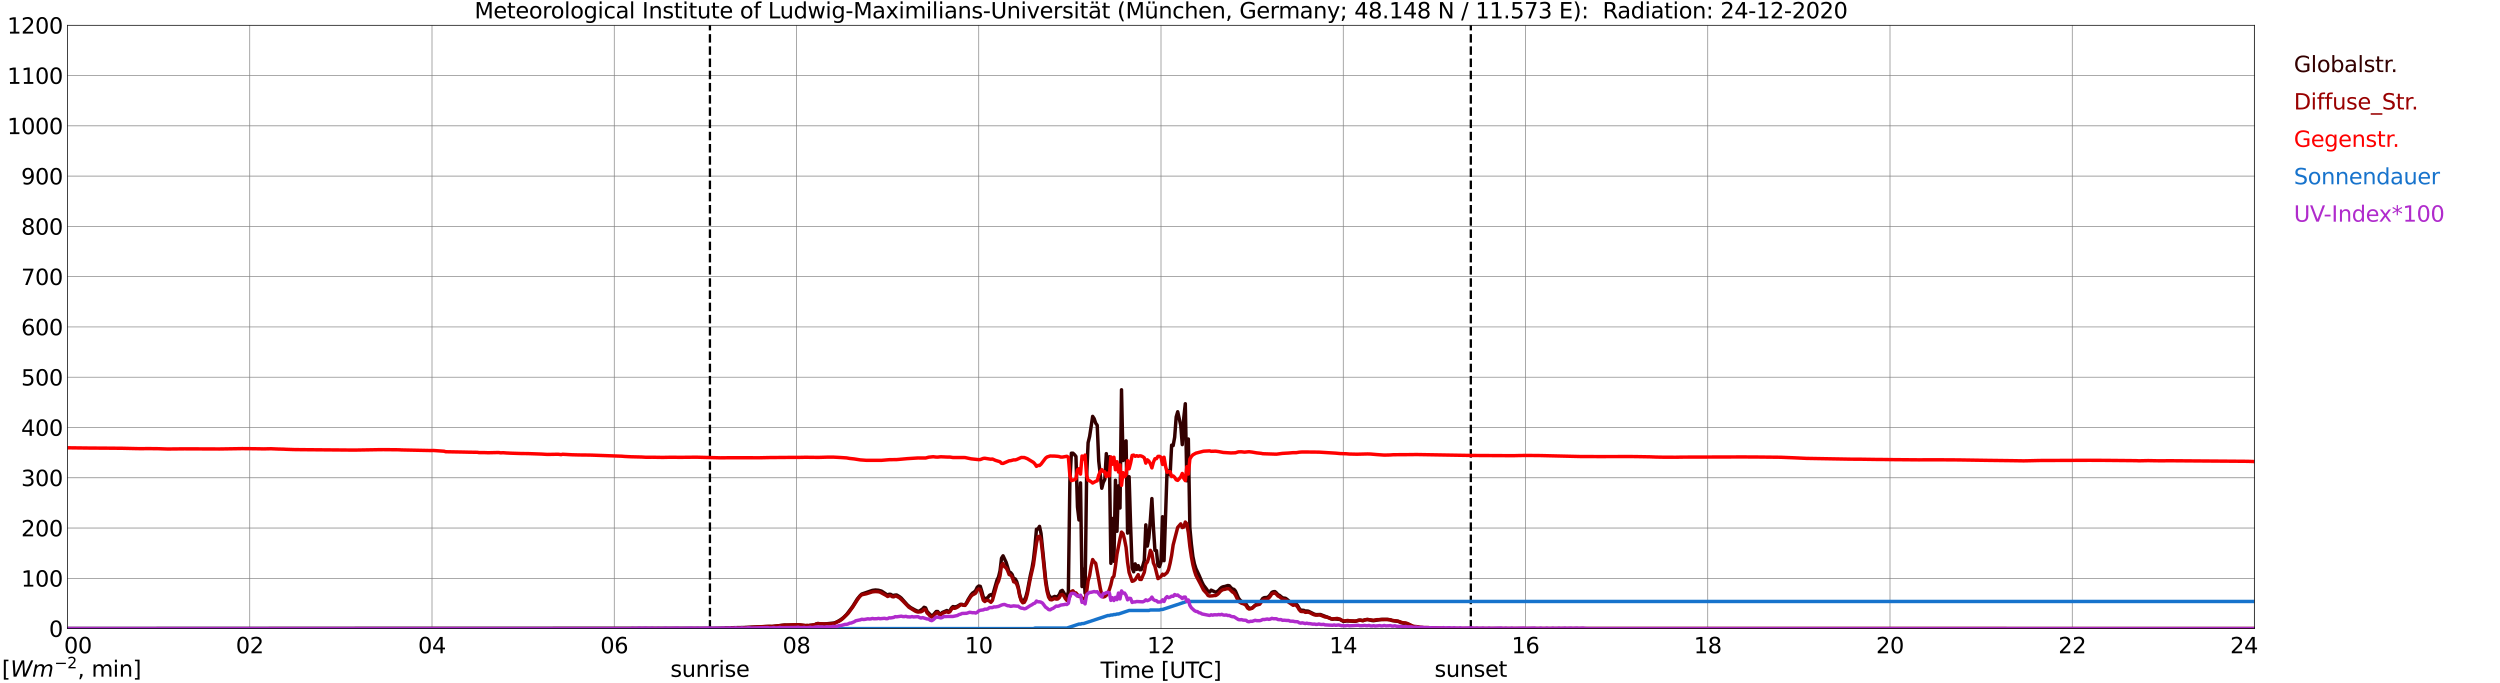 <?xml version="1.0" encoding="utf-8" standalone="no"?>
<!DOCTYPE svg PUBLIC "-//W3C//DTD SVG 1.1//EN"
  "http://www.w3.org/Graphics/SVG/1.1/DTD/svg11.dtd">
<svg xmlns:xlink="http://www.w3.org/1999/xlink" width="1085.4pt" height="296.64pt" viewBox="0 0 1085.4 296.64" xmlns="http://www.w3.org/2000/svg" version="1.1">
 <defs>
  <style type="text/css">*{stroke-linejoin: round; stroke-linecap: butt}</style>
 </defs>
 <g id="figure_1">
  <g id="patch_1">
   <path d="M 0 296.64 
L 1085.4 296.64 
L 1085.4 0 
L 0 0 
z
" style="fill: #ffffff"/>
  </g>
  <g id="axes_1">
   <g id="patch_2">
    <path d="M 29.306 272.909 
L 978.814 272.909 
L 978.814 10.976 
L 29.306 10.976 
z
" style="fill: #ffffff"/>
   </g>
   <g id="patch_3">
    <path d="M 978.814 272.909 
L 978.814 272.909 
L 978.814 10.976 
L 978.814 10.976 
z
" clip-path="url(#pd543b340b4)" style="fill: #d3d3d3; opacity: 0.25; stroke: #d3d3d3; stroke-linejoin: miter"/>
   </g>
   <g id="matplotlib.axis_1">
    <g id="xtick_1">
     <g id="line2d_1">
      <path d="M 29.306 272.909 
L 29.306 10.976 
" clip-path="url(#pd543b340b4)" style="fill: none; stroke: #808080; stroke-width: 0.3; stroke-linecap: square"/>
     </g>
     <g id="line2d_2"/>
     <g id="text_1">
      <!--    00 -->
      <g transform="translate(18.733 283.627) scale(0.095 -0.095)">
       <defs>
        <path id="DejaVuSans-20" transform="scale(0.016)"/>
        <path id="DejaVuSans-30" d="M 2034 4250 
Q 1547 4250 1301 3770 
Q 1056 3291 1056 2328 
Q 1056 1369 1301 889 
Q 1547 409 2034 409 
Q 2525 409 2770 889 
Q 3016 1369 3016 2328 
Q 3016 3291 2770 3770 
Q 2525 4250 2034 4250 
z
M 2034 4750 
Q 2819 4750 3233 4129 
Q 3647 3509 3647 2328 
Q 3647 1150 3233 529 
Q 2819 -91 2034 -91 
Q 1250 -91 836 529 
Q 422 1150 422 2328 
Q 422 3509 836 4129 
Q 1250 4750 2034 4750 
z
" transform="scale(0.016)"/>
       </defs>
       <use xlink:href="#DejaVuSans-20"/>
       <use xlink:href="#DejaVuSans-20" transform="translate(31.787 0)"/>
       <use xlink:href="#DejaVuSans-20" transform="translate(63.574 0)"/>
       <use xlink:href="#DejaVuSans-30" transform="translate(95.361 0)"/>
       <use xlink:href="#DejaVuSans-30" transform="translate(158.984 0)"/>
      </g>
     </g>
    </g>
    <g id="xtick_2">
     <g id="line2d_3">
      <path d="M 108.431 272.909 
L 108.431 10.976 
" clip-path="url(#pd543b340b4)" style="fill: none; stroke: #808080; stroke-width: 0.3; stroke-linecap: square"/>
     </g>
     <g id="line2d_4"/>
     <g id="text_2">
      <!-- 02 -->
      <g transform="translate(102.387 283.627) scale(0.095 -0.095)">
       <defs>
        <path id="DejaVuSans-32" d="M 1228 531 
L 3431 531 
L 3431 0 
L 469 0 
L 469 531 
Q 828 903 1448 1529 
Q 2069 2156 2228 2338 
Q 2531 2678 2651 2914 
Q 2772 3150 2772 3378 
Q 2772 3750 2511 3984 
Q 2250 4219 1831 4219 
Q 1534 4219 1204 4116 
Q 875 4013 500 3803 
L 500 4441 
Q 881 4594 1212 4672 
Q 1544 4750 1819 4750 
Q 2544 4750 2975 4387 
Q 3406 4025 3406 3419 
Q 3406 3131 3298 2873 
Q 3191 2616 2906 2266 
Q 2828 2175 2409 1742 
Q 1991 1309 1228 531 
z
" transform="scale(0.016)"/>
       </defs>
       <use xlink:href="#DejaVuSans-30"/>
       <use xlink:href="#DejaVuSans-32" transform="translate(63.623 0)"/>
      </g>
     </g>
    </g>
    <g id="xtick_3">
     <g id="line2d_5">
      <path d="M 187.557 272.909 
L 187.557 10.976 
" clip-path="url(#pd543b340b4)" style="fill: none; stroke: #808080; stroke-width: 0.3; stroke-linecap: square"/>
     </g>
     <g id="line2d_6"/>
     <g id="text_3">
      <!-- 04 -->
      <g transform="translate(181.513 283.627) scale(0.095 -0.095)">
       <defs>
        <path id="DejaVuSans-34" d="M 2419 4116 
L 825 1625 
L 2419 1625 
L 2419 4116 
z
M 2253 4666 
L 3047 4666 
L 3047 1625 
L 3713 1625 
L 3713 1100 
L 3047 1100 
L 3047 0 
L 2419 0 
L 2419 1100 
L 313 1100 
L 313 1709 
L 2253 4666 
z
" transform="scale(0.016)"/>
       </defs>
       <use xlink:href="#DejaVuSans-30"/>
       <use xlink:href="#DejaVuSans-34" transform="translate(63.623 0)"/>
      </g>
     </g>
    </g>
    <g id="xtick_4">
     <g id="line2d_7">
      <path d="M 266.683 272.909 
L 266.683 10.976 
" clip-path="url(#pd543b340b4)" style="fill: none; stroke: #808080; stroke-width: 0.3; stroke-linecap: square"/>
     </g>
     <g id="line2d_8"/>
     <g id="text_4">
      <!-- 06 -->
      <g transform="translate(260.638 283.627) scale(0.095 -0.095)">
       <defs>
        <path id="DejaVuSans-36" d="M 2113 2584 
Q 1688 2584 1439 2293 
Q 1191 2003 1191 1497 
Q 1191 994 1439 701 
Q 1688 409 2113 409 
Q 2538 409 2786 701 
Q 3034 994 3034 1497 
Q 3034 2003 2786 2293 
Q 2538 2584 2113 2584 
z
M 3366 4563 
L 3366 3988 
Q 3128 4100 2886 4159 
Q 2644 4219 2406 4219 
Q 1781 4219 1451 3797 
Q 1122 3375 1075 2522 
Q 1259 2794 1537 2939 
Q 1816 3084 2150 3084 
Q 2853 3084 3261 2657 
Q 3669 2231 3669 1497 
Q 3669 778 3244 343 
Q 2819 -91 2113 -91 
Q 1303 -91 875 529 
Q 447 1150 447 2328 
Q 447 3434 972 4092 
Q 1497 4750 2381 4750 
Q 2619 4750 2861 4703 
Q 3103 4656 3366 4563 
z
" transform="scale(0.016)"/>
       </defs>
       <use xlink:href="#DejaVuSans-30"/>
       <use xlink:href="#DejaVuSans-36" transform="translate(63.623 0)"/>
      </g>
     </g>
    </g>
    <g id="xtick_5">
     <g id="line2d_9">
      <path d="M 345.808 272.909 
L 345.808 10.976 
" clip-path="url(#pd543b340b4)" style="fill: none; stroke: #808080; stroke-width: 0.3; stroke-linecap: square"/>
     </g>
     <g id="line2d_10"/>
     <g id="text_5">
      <!-- 08 -->
      <g transform="translate(339.764 283.627) scale(0.095 -0.095)">
       <defs>
        <path id="DejaVuSans-38" d="M 2034 2216 
Q 1584 2216 1326 1975 
Q 1069 1734 1069 1313 
Q 1069 891 1326 650 
Q 1584 409 2034 409 
Q 2484 409 2743 651 
Q 3003 894 3003 1313 
Q 3003 1734 2745 1975 
Q 2488 2216 2034 2216 
z
M 1403 2484 
Q 997 2584 770 2862 
Q 544 3141 544 3541 
Q 544 4100 942 4425 
Q 1341 4750 2034 4750 
Q 2731 4750 3128 4425 
Q 3525 4100 3525 3541 
Q 3525 3141 3298 2862 
Q 3072 2584 2669 2484 
Q 3125 2378 3379 2068 
Q 3634 1759 3634 1313 
Q 3634 634 3220 271 
Q 2806 -91 2034 -91 
Q 1263 -91 848 271 
Q 434 634 434 1313 
Q 434 1759 690 2068 
Q 947 2378 1403 2484 
z
M 1172 3481 
Q 1172 3119 1398 2916 
Q 1625 2713 2034 2713 
Q 2441 2713 2670 2916 
Q 2900 3119 2900 3481 
Q 2900 3844 2670 4047 
Q 2441 4250 2034 4250 
Q 1625 4250 1398 4047 
Q 1172 3844 1172 3481 
z
" transform="scale(0.016)"/>
       </defs>
       <use xlink:href="#DejaVuSans-30"/>
       <use xlink:href="#DejaVuSans-38" transform="translate(63.623 0)"/>
      </g>
     </g>
    </g>
    <g id="xtick_6">
     <g id="line2d_11">
      <path d="M 424.934 272.909 
L 424.934 10.976 
" clip-path="url(#pd543b340b4)" style="fill: none; stroke: #808080; stroke-width: 0.3; stroke-linecap: square"/>
     </g>
     <g id="line2d_12"/>
     <g id="text_6">
      <!-- 10 -->
      <g transform="translate(418.89 283.627) scale(0.095 -0.095)">
       <defs>
        <path id="DejaVuSans-31" d="M 794 531 
L 1825 531 
L 1825 4091 
L 703 3866 
L 703 4441 
L 1819 4666 
L 2450 4666 
L 2450 531 
L 3481 531 
L 3481 0 
L 794 0 
L 794 531 
z
" transform="scale(0.016)"/>
       </defs>
       <use xlink:href="#DejaVuSans-31"/>
       <use xlink:href="#DejaVuSans-30" transform="translate(63.623 0)"/>
      </g>
     </g>
    </g>
    <g id="xtick_7">
     <g id="line2d_13">
      <path d="M 504.06 272.909 
L 504.06 10.976 
" clip-path="url(#pd543b340b4)" style="fill: none; stroke: #808080; stroke-width: 0.3; stroke-linecap: square"/>
     </g>
     <g id="line2d_14"/>
     <g id="text_7">
      <!-- 12 -->
      <g transform="translate(498.015 283.627) scale(0.095 -0.095)">
       <use xlink:href="#DejaVuSans-31"/>
       <use xlink:href="#DejaVuSans-32" transform="translate(63.623 0)"/>
      </g>
     </g>
    </g>
    <g id="xtick_8">
     <g id="line2d_15">
      <path d="M 583.185 272.909 
L 583.185 10.976 
" clip-path="url(#pd543b340b4)" style="fill: none; stroke: #808080; stroke-width: 0.3; stroke-linecap: square"/>
     </g>
     <g id="line2d_16"/>
     <g id="text_8">
      <!-- 14 -->
      <g transform="translate(577.141 283.627) scale(0.095 -0.095)">
       <use xlink:href="#DejaVuSans-31"/>
       <use xlink:href="#DejaVuSans-34" transform="translate(63.623 0)"/>
      </g>
     </g>
    </g>
    <g id="xtick_9">
     <g id="line2d_17">
      <path d="M 662.311 272.909 
L 662.311 10.976 
" clip-path="url(#pd543b340b4)" style="fill: none; stroke: #808080; stroke-width: 0.3; stroke-linecap: square"/>
     </g>
     <g id="line2d_18"/>
     <g id="text_9">
      <!-- 16 -->
      <g transform="translate(656.267 283.627) scale(0.095 -0.095)">
       <use xlink:href="#DejaVuSans-31"/>
       <use xlink:href="#DejaVuSans-36" transform="translate(63.623 0)"/>
      </g>
     </g>
    </g>
    <g id="xtick_10">
     <g id="line2d_19">
      <path d="M 741.437 272.909 
L 741.437 10.976 
" clip-path="url(#pd543b340b4)" style="fill: none; stroke: #808080; stroke-width: 0.3; stroke-linecap: square"/>
     </g>
     <g id="line2d_20"/>
     <g id="text_10">
      <!-- 18 -->
      <g transform="translate(735.392 283.627) scale(0.095 -0.095)">
       <use xlink:href="#DejaVuSans-31"/>
       <use xlink:href="#DejaVuSans-38" transform="translate(63.623 0)"/>
      </g>
     </g>
    </g>
    <g id="xtick_11">
     <g id="line2d_21">
      <path d="M 820.562 272.909 
L 820.562 10.976 
" clip-path="url(#pd543b340b4)" style="fill: none; stroke: #808080; stroke-width: 0.3; stroke-linecap: square"/>
     </g>
     <g id="line2d_22"/>
     <g id="text_11">
      <!-- 20 -->
      <g transform="translate(814.518 283.627) scale(0.095 -0.095)">
       <use xlink:href="#DejaVuSans-32"/>
       <use xlink:href="#DejaVuSans-30" transform="translate(63.623 0)"/>
      </g>
     </g>
    </g>
    <g id="xtick_12">
     <g id="line2d_23">
      <path d="M 899.688 272.909 
L 899.688 10.976 
" clip-path="url(#pd543b340b4)" style="fill: none; stroke: #808080; stroke-width: 0.3; stroke-linecap: square"/>
     </g>
     <g id="line2d_24"/>
     <g id="text_12">
      <!-- 22 -->
      <g transform="translate(893.644 283.627) scale(0.095 -0.095)">
       <use xlink:href="#DejaVuSans-32"/>
       <use xlink:href="#DejaVuSans-32" transform="translate(63.623 0)"/>
      </g>
     </g>
    </g>
    <g id="xtick_13">
     <g id="line2d_25">
      <path d="M 978.814 272.909 
L 978.814 10.976 
" clip-path="url(#pd543b340b4)" style="fill: none; stroke: #808080; stroke-width: 0.3; stroke-linecap: square"/>
     </g>
     <g id="line2d_26"/>
     <g id="text_13">
      <!-- 24    -->
      <g transform="translate(968.241 283.627) scale(0.095 -0.095)">
       <use xlink:href="#DejaVuSans-32"/>
       <use xlink:href="#DejaVuSans-34" transform="translate(63.623 0)"/>
       <use xlink:href="#DejaVuSans-20" transform="translate(127.246 0)"/>
       <use xlink:href="#DejaVuSans-20" transform="translate(159.033 0)"/>
       <use xlink:href="#DejaVuSans-20" transform="translate(190.82 0)"/>
      </g>
     </g>
    </g>
    <g id="text_14">
     <!-- Time [UTC] -->
     <g transform="translate(477.806 294.322) scale(0.095 -0.095)">
      <defs>
       <path id="DejaVuSans-54" d="M -19 4666 
L 3928 4666 
L 3928 4134 
L 2272 4134 
L 2272 0 
L 1638 0 
L 1638 4134 
L -19 4134 
L -19 4666 
z
" transform="scale(0.016)"/>
       <path id="DejaVuSans-69" d="M 603 3500 
L 1178 3500 
L 1178 0 
L 603 0 
L 603 3500 
z
M 603 4863 
L 1178 4863 
L 1178 4134 
L 603 4134 
L 603 4863 
z
" transform="scale(0.016)"/>
       <path id="DejaVuSans-6d" d="M 3328 2828 
Q 3544 3216 3844 3400 
Q 4144 3584 4550 3584 
Q 5097 3584 5394 3201 
Q 5691 2819 5691 2113 
L 5691 0 
L 5113 0 
L 5113 2094 
Q 5113 2597 4934 2840 
Q 4756 3084 4391 3084 
Q 3944 3084 3684 2787 
Q 3425 2491 3425 1978 
L 3425 0 
L 2847 0 
L 2847 2094 
Q 2847 2600 2669 2842 
Q 2491 3084 2119 3084 
Q 1678 3084 1418 2786 
Q 1159 2488 1159 1978 
L 1159 0 
L 581 0 
L 581 3500 
L 1159 3500 
L 1159 2956 
Q 1356 3278 1631 3431 
Q 1906 3584 2284 3584 
Q 2666 3584 2933 3390 
Q 3200 3197 3328 2828 
z
" transform="scale(0.016)"/>
       <path id="DejaVuSans-65" d="M 3597 1894 
L 3597 1613 
L 953 1613 
Q 991 1019 1311 708 
Q 1631 397 2203 397 
Q 2534 397 2845 478 
Q 3156 559 3463 722 
L 3463 178 
Q 3153 47 2828 -22 
Q 2503 -91 2169 -91 
Q 1331 -91 842 396 
Q 353 884 353 1716 
Q 353 2575 817 3079 
Q 1281 3584 2069 3584 
Q 2775 3584 3186 3129 
Q 3597 2675 3597 1894 
z
M 3022 2063 
Q 3016 2534 2758 2815 
Q 2500 3097 2075 3097 
Q 1594 3097 1305 2825 
Q 1016 2553 972 2059 
L 3022 2063 
z
" transform="scale(0.016)"/>
       <path id="DejaVuSans-5b" d="M 550 4863 
L 1875 4863 
L 1875 4416 
L 1125 4416 
L 1125 -397 
L 1875 -397 
L 1875 -844 
L 550 -844 
L 550 4863 
z
" transform="scale(0.016)"/>
       <path id="DejaVuSans-55" d="M 556 4666 
L 1191 4666 
L 1191 1831 
Q 1191 1081 1462 751 
Q 1734 422 2344 422 
Q 2950 422 3222 751 
Q 3494 1081 3494 1831 
L 3494 4666 
L 4128 4666 
L 4128 1753 
Q 4128 841 3676 375 
Q 3225 -91 2344 -91 
Q 1459 -91 1007 375 
Q 556 841 556 1753 
L 556 4666 
z
" transform="scale(0.016)"/>
       <path id="DejaVuSans-43" d="M 4122 4306 
L 4122 3641 
Q 3803 3938 3442 4084 
Q 3081 4231 2675 4231 
Q 1875 4231 1450 3742 
Q 1025 3253 1025 2328 
Q 1025 1406 1450 917 
Q 1875 428 2675 428 
Q 3081 428 3442 575 
Q 3803 722 4122 1019 
L 4122 359 
Q 3791 134 3420 21 
Q 3050 -91 2638 -91 
Q 1578 -91 968 557 
Q 359 1206 359 2328 
Q 359 3453 968 4101 
Q 1578 4750 2638 4750 
Q 3056 4750 3426 4639 
Q 3797 4528 4122 4306 
z
" transform="scale(0.016)"/>
       <path id="DejaVuSans-5d" d="M 1947 4863 
L 1947 -844 
L 622 -844 
L 622 -397 
L 1369 -397 
L 1369 4416 
L 622 4416 
L 622 4863 
L 1947 4863 
z
" transform="scale(0.016)"/>
      </defs>
      <use xlink:href="#DejaVuSans-54"/>
      <use xlink:href="#DejaVuSans-69" transform="translate(57.959 0)"/>
      <use xlink:href="#DejaVuSans-6d" transform="translate(85.742 0)"/>
      <use xlink:href="#DejaVuSans-65" transform="translate(183.154 0)"/>
      <use xlink:href="#DejaVuSans-20" transform="translate(244.678 0)"/>
      <use xlink:href="#DejaVuSans-5b" transform="translate(276.465 0)"/>
      <use xlink:href="#DejaVuSans-55" transform="translate(315.479 0)"/>
      <use xlink:href="#DejaVuSans-54" transform="translate(388.672 0)"/>
      <use xlink:href="#DejaVuSans-43" transform="translate(443.881 0)"/>
      <use xlink:href="#DejaVuSans-5d" transform="translate(513.705 0)"/>
     </g>
    </g>
   </g>
   <g id="matplotlib.axis_2">
    <g id="ytick_1">
     <g id="line2d_27">
      <path d="M 29.306 272.909 
L 978.814 272.909 
" clip-path="url(#pd543b340b4)" style="fill: none; stroke: #808080; stroke-width: 0.3; stroke-linecap: square"/>
     </g>
     <g id="line2d_28"/>
     <g id="text_15">
      <!-- 0 -->
      <g transform="translate(21.261 276.518) scale(0.095 -0.095)">
       <use xlink:href="#DejaVuSans-30"/>
      </g>
     </g>
    </g>
    <g id="ytick_2">
     <g id="line2d_29">
      <path d="M 29.306 251.081 
L 978.814 251.081 
" clip-path="url(#pd543b340b4)" style="fill: none; stroke: #808080; stroke-width: 0.3; stroke-linecap: square"/>
     </g>
     <g id="line2d_30"/>
     <g id="text_16">
      <!-- 100 -->
      <g transform="translate(9.173 254.69) scale(0.095 -0.095)">
       <use xlink:href="#DejaVuSans-31"/>
       <use xlink:href="#DejaVuSans-30" transform="translate(63.623 0)"/>
       <use xlink:href="#DejaVuSans-30" transform="translate(127.246 0)"/>
      </g>
     </g>
    </g>
    <g id="ytick_3">
     <g id="line2d_31">
      <path d="M 29.306 229.253 
L 978.814 229.253 
" clip-path="url(#pd543b340b4)" style="fill: none; stroke: #808080; stroke-width: 0.3; stroke-linecap: square"/>
     </g>
     <g id="line2d_32"/>
     <g id="text_17">
      <!-- 200 -->
      <g transform="translate(9.173 232.863) scale(0.095 -0.095)">
       <use xlink:href="#DejaVuSans-32"/>
       <use xlink:href="#DejaVuSans-30" transform="translate(63.623 0)"/>
       <use xlink:href="#DejaVuSans-30" transform="translate(127.246 0)"/>
      </g>
     </g>
    </g>
    <g id="ytick_4">
     <g id="line2d_33">
      <path d="M 29.306 207.426 
L 978.814 207.426 
" clip-path="url(#pd543b340b4)" style="fill: none; stroke: #808080; stroke-width: 0.3; stroke-linecap: square"/>
     </g>
     <g id="line2d_34"/>
     <g id="text_18">
      <!-- 300 -->
      <g transform="translate(9.173 211.035) scale(0.095 -0.095)">
       <defs>
        <path id="DejaVuSans-33" d="M 2597 2516 
Q 3050 2419 3304 2112 
Q 3559 1806 3559 1356 
Q 3559 666 3084 287 
Q 2609 -91 1734 -91 
Q 1441 -91 1130 -33 
Q 819 25 488 141 
L 488 750 
Q 750 597 1062 519 
Q 1375 441 1716 441 
Q 2309 441 2620 675 
Q 2931 909 2931 1356 
Q 2931 1769 2642 2001 
Q 2353 2234 1838 2234 
L 1294 2234 
L 1294 2753 
L 1863 2753 
Q 2328 2753 2575 2939 
Q 2822 3125 2822 3475 
Q 2822 3834 2567 4026 
Q 2313 4219 1838 4219 
Q 1578 4219 1281 4162 
Q 984 4106 628 3988 
L 628 4550 
Q 988 4650 1302 4700 
Q 1616 4750 1894 4750 
Q 2613 4750 3031 4423 
Q 3450 4097 3450 3541 
Q 3450 3153 3228 2886 
Q 3006 2619 2597 2516 
z
" transform="scale(0.016)"/>
       </defs>
       <use xlink:href="#DejaVuSans-33"/>
       <use xlink:href="#DejaVuSans-30" transform="translate(63.623 0)"/>
       <use xlink:href="#DejaVuSans-30" transform="translate(127.246 0)"/>
      </g>
     </g>
    </g>
    <g id="ytick_5">
     <g id="line2d_35">
      <path d="M 29.306 185.598 
L 978.814 185.598 
" clip-path="url(#pd543b340b4)" style="fill: none; stroke: #808080; stroke-width: 0.3; stroke-linecap: square"/>
     </g>
     <g id="line2d_36"/>
     <g id="text_19">
      <!-- 400 -->
      <g transform="translate(9.173 189.207) scale(0.095 -0.095)">
       <use xlink:href="#DejaVuSans-34"/>
       <use xlink:href="#DejaVuSans-30" transform="translate(63.623 0)"/>
       <use xlink:href="#DejaVuSans-30" transform="translate(127.246 0)"/>
      </g>
     </g>
    </g>
    <g id="ytick_6">
     <g id="line2d_37">
      <path d="M 29.306 163.77 
L 978.814 163.77 
" clip-path="url(#pd543b340b4)" style="fill: none; stroke: #808080; stroke-width: 0.3; stroke-linecap: square"/>
     </g>
     <g id="line2d_38"/>
     <g id="text_20">
      <!-- 500 -->
      <g transform="translate(9.173 167.379) scale(0.095 -0.095)">
       <defs>
        <path id="DejaVuSans-35" d="M 691 4666 
L 3169 4666 
L 3169 4134 
L 1269 4134 
L 1269 2991 
Q 1406 3038 1543 3061 
Q 1681 3084 1819 3084 
Q 2600 3084 3056 2656 
Q 3513 2228 3513 1497 
Q 3513 744 3044 326 
Q 2575 -91 1722 -91 
Q 1428 -91 1123 -41 
Q 819 9 494 109 
L 494 744 
Q 775 591 1075 516 
Q 1375 441 1709 441 
Q 2250 441 2565 725 
Q 2881 1009 2881 1497 
Q 2881 1984 2565 2268 
Q 2250 2553 1709 2553 
Q 1456 2553 1204 2497 
Q 953 2441 691 2322 
L 691 4666 
z
" transform="scale(0.016)"/>
       </defs>
       <use xlink:href="#DejaVuSans-35"/>
       <use xlink:href="#DejaVuSans-30" transform="translate(63.623 0)"/>
       <use xlink:href="#DejaVuSans-30" transform="translate(127.246 0)"/>
      </g>
     </g>
    </g>
    <g id="ytick_7">
     <g id="line2d_39">
      <path d="M 29.306 141.942 
L 978.814 141.942 
" clip-path="url(#pd543b340b4)" style="fill: none; stroke: #808080; stroke-width: 0.3; stroke-linecap: square"/>
     </g>
     <g id="line2d_40"/>
     <g id="text_21">
      <!-- 600 -->
      <g transform="translate(9.173 145.551) scale(0.095 -0.095)">
       <use xlink:href="#DejaVuSans-36"/>
       <use xlink:href="#DejaVuSans-30" transform="translate(63.623 0)"/>
       <use xlink:href="#DejaVuSans-30" transform="translate(127.246 0)"/>
      </g>
     </g>
    </g>
    <g id="ytick_8">
     <g id="line2d_41">
      <path d="M 29.306 120.114 
L 978.814 120.114 
" clip-path="url(#pd543b340b4)" style="fill: none; stroke: #808080; stroke-width: 0.3; stroke-linecap: square"/>
     </g>
     <g id="line2d_42"/>
     <g id="text_22">
      <!-- 700 -->
      <g transform="translate(9.173 123.724) scale(0.095 -0.095)">
       <defs>
        <path id="DejaVuSans-37" d="M 525 4666 
L 3525 4666 
L 3525 4397 
L 1831 0 
L 1172 0 
L 2766 4134 
L 525 4134 
L 525 4666 
z
" transform="scale(0.016)"/>
       </defs>
       <use xlink:href="#DejaVuSans-37"/>
       <use xlink:href="#DejaVuSans-30" transform="translate(63.623 0)"/>
       <use xlink:href="#DejaVuSans-30" transform="translate(127.246 0)"/>
      </g>
     </g>
    </g>
    <g id="ytick_9">
     <g id="line2d_43">
      <path d="M 29.306 98.287 
L 978.814 98.287 
" clip-path="url(#pd543b340b4)" style="fill: none; stroke: #808080; stroke-width: 0.3; stroke-linecap: square"/>
     </g>
     <g id="line2d_44"/>
     <g id="text_23">
      <!-- 800 -->
      <g transform="translate(9.173 101.896) scale(0.095 -0.095)">
       <use xlink:href="#DejaVuSans-38"/>
       <use xlink:href="#DejaVuSans-30" transform="translate(63.623 0)"/>
       <use xlink:href="#DejaVuSans-30" transform="translate(127.246 0)"/>
      </g>
     </g>
    </g>
    <g id="ytick_10">
     <g id="line2d_45">
      <path d="M 29.306 76.459 
L 978.814 76.459 
" clip-path="url(#pd543b340b4)" style="fill: none; stroke: #808080; stroke-width: 0.3; stroke-linecap: square"/>
     </g>
     <g id="line2d_46"/>
     <g id="text_24">
      <!-- 900 -->
      <g transform="translate(9.173 80.068) scale(0.095 -0.095)">
       <defs>
        <path id="DejaVuSans-39" d="M 703 97 
L 703 672 
Q 941 559 1184 500 
Q 1428 441 1663 441 
Q 2288 441 2617 861 
Q 2947 1281 2994 2138 
Q 2813 1869 2534 1725 
Q 2256 1581 1919 1581 
Q 1219 1581 811 2004 
Q 403 2428 403 3163 
Q 403 3881 828 4315 
Q 1253 4750 1959 4750 
Q 2769 4750 3195 4129 
Q 3622 3509 3622 2328 
Q 3622 1225 3098 567 
Q 2575 -91 1691 -91 
Q 1453 -91 1209 -44 
Q 966 3 703 97 
z
M 1959 2075 
Q 2384 2075 2632 2365 
Q 2881 2656 2881 3163 
Q 2881 3666 2632 3958 
Q 2384 4250 1959 4250 
Q 1534 4250 1286 3958 
Q 1038 3666 1038 3163 
Q 1038 2656 1286 2365 
Q 1534 2075 1959 2075 
z
" transform="scale(0.016)"/>
       </defs>
       <use xlink:href="#DejaVuSans-39"/>
       <use xlink:href="#DejaVuSans-30" transform="translate(63.623 0)"/>
       <use xlink:href="#DejaVuSans-30" transform="translate(127.246 0)"/>
      </g>
     </g>
    </g>
    <g id="ytick_11">
     <g id="line2d_47">
      <path d="M 29.306 54.631 
L 978.814 54.631 
" clip-path="url(#pd543b340b4)" style="fill: none; stroke: #808080; stroke-width: 0.3; stroke-linecap: square"/>
     </g>
     <g id="line2d_48"/>
     <g id="text_25">
      <!-- 1000 -->
      <g transform="translate(3.128 58.24) scale(0.095 -0.095)">
       <use xlink:href="#DejaVuSans-31"/>
       <use xlink:href="#DejaVuSans-30" transform="translate(63.623 0)"/>
       <use xlink:href="#DejaVuSans-30" transform="translate(127.246 0)"/>
       <use xlink:href="#DejaVuSans-30" transform="translate(190.869 0)"/>
      </g>
     </g>
    </g>
    <g id="ytick_12">
     <g id="line2d_49">
      <path d="M 29.306 32.803 
L 978.814 32.803 
" clip-path="url(#pd543b340b4)" style="fill: none; stroke: #808080; stroke-width: 0.3; stroke-linecap: square"/>
     </g>
     <g id="line2d_50"/>
     <g id="text_26">
      <!-- 1100 -->
      <g transform="translate(3.128 36.413) scale(0.095 -0.095)">
       <use xlink:href="#DejaVuSans-31"/>
       <use xlink:href="#DejaVuSans-31" transform="translate(63.623 0)"/>
       <use xlink:href="#DejaVuSans-30" transform="translate(127.246 0)"/>
       <use xlink:href="#DejaVuSans-30" transform="translate(190.869 0)"/>
      </g>
     </g>
    </g>
    <g id="ytick_13">
     <g id="line2d_51">
      <path d="M 29.306 10.976 
L 978.814 10.976 
" clip-path="url(#pd543b340b4)" style="fill: none; stroke: #808080; stroke-width: 0.3; stroke-linecap: square"/>
     </g>
     <g id="line2d_52"/>
     <g id="text_27">
      <!-- 1200 -->
      <g transform="translate(3.128 14.585) scale(0.095 -0.095)">
       <use xlink:href="#DejaVuSans-31"/>
       <use xlink:href="#DejaVuSans-32" transform="translate(63.623 0)"/>
       <use xlink:href="#DejaVuSans-30" transform="translate(127.246 0)"/>
       <use xlink:href="#DejaVuSans-30" transform="translate(190.869 0)"/>
      </g>
     </g>
    </g>
   </g>
   <g id="line2d_53">
    <path d="M 308.224 272.909 
L 308.224 10.976 
" clip-path="url(#pd543b340b4)" style="fill: none; stroke-dasharray: 3.7,1.6; stroke-dashoffset: 0; stroke: #000000"/>
   </g>
   <g id="line2d_54">
    <path d="M 638.573 272.909 
L 638.573 10.976 
" clip-path="url(#pd543b340b4)" style="fill: none; stroke-dasharray: 3.7,1.6; stroke-dashoffset: 0; stroke: #000000"/>
   </g>
   <g id="line2d_55">
    <path d="M 29.306 272.909 
L 311.521 272.813 
L 316.796 272.61 
L 318.774 272.509 
L 324.049 272.424 
L 326.027 272.324 
L 333.94 271.985 
L 335.258 272.003 
L 337.236 271.782 
L 340.533 271.379 
L 342.512 271.411 
L 346.468 271.261 
L 348.446 271.514 
L 349.765 271.632 
L 351.083 271.597 
L 353.062 271.328 
L 353.721 271.208 
L 355.04 270.687 
L 356.359 270.855 
L 357.677 270.94 
L 358.996 270.805 
L 362.293 270.466 
L 363.612 269.875 
L 364.93 269.082 
L 366.249 268.087 
L 367.568 266.786 
L 370.206 263.291 
L 372.184 260.102 
L 373.502 258.498 
L 374.162 257.907 
L 378.777 256.32 
L 380.096 256.152 
L 381.415 256.269 
L 382.734 256.641 
L 385.371 258.38 
L 386.031 257.992 
L 386.69 258.042 
L 387.349 258.463 
L 388.009 258.516 
L 388.668 258.345 
L 389.328 258.328 
L 390.646 259.14 
L 391.306 259.679 
L 393.943 262.634 
L 395.262 263.73 
L 397.24 264.828 
L 398.559 265.435 
L 399.218 265.284 
L 400.537 264.389 
L 401.196 263.663 
L 401.856 263.916 
L 402.515 265.487 
L 403.834 266.854 
L 404.493 267.31 
L 405.153 267.039 
L 406.471 265.503 
L 407.131 265.487 
L 407.79 266.433 
L 408.45 266.483 
L 409.109 265.909 
L 411.087 265.064 
L 411.746 265.42 
L 412.406 265.182 
L 413.065 264.001 
L 413.725 263.359 
L 414.384 263.494 
L 415.043 263.427 
L 415.703 263.191 
L 417.022 262.364 
L 417.681 262.381 
L 418.34 262.768 
L 419 262.617 
L 419.659 261.654 
L 420.318 260.321 
L 421.637 258.195 
L 422.297 257.45 
L 422.956 257.047 
L 423.615 256.37 
L 424.275 254.969 
L 424.934 254.429 
L 425.593 254.565 
L 426.253 256.708 
L 426.912 259.24 
L 427.572 260.035 
L 428.89 259.443 
L 429.55 258.481 
L 430.209 258.16 
L 430.869 258.769 
L 432.847 251.88 
L 433.506 250.546 
L 434.165 247.879 
L 434.825 242.359 
L 435.484 241.313 
L 436.803 244.114 
L 438.122 248.353 
L 438.781 248.621 
L 439.44 249.448 
L 440.1 251.374 
L 440.759 251.341 
L 441.419 252.522 
L 442.078 254.851 
L 442.737 258.345 
L 443.397 260.388 
L 444.056 260.98 
L 444.716 260.574 
L 445.375 259.173 
L 446.034 256.708 
L 447.353 249.686 
L 448.012 246.884 
L 448.672 243.086 
L 449.331 237.209 
L 449.991 229.782 
L 450.65 229.681 
L 451.309 228.533 
L 451.969 231.589 
L 453.947 251.323 
L 454.606 255.678 
L 455.266 258.142 
L 455.925 259.24 
L 456.584 259.443 
L 457.244 259.258 
L 457.903 258.937 
L 458.563 259.173 
L 459.222 258.937 
L 459.881 258.195 
L 460.541 256.658 
L 461.2 256.32 
L 461.859 257.333 
L 462.519 258.649 
L 463.178 259.105 
L 463.838 257.029 
L 464.497 208.816 
L 465.156 196.763 
L 465.816 196.745 
L 466.475 197.369 
L 467.134 198.179 
L 467.794 220.092 
L 468.453 225.748 
L 469.113 209.659 
L 469.772 254.665 
L 470.431 247.102 
L 471.091 257.518 
L 471.75 207.515 
L 472.409 192.205 
L 473.069 189.485 
L 474.388 180.776 
L 475.047 181.789 
L 475.706 183.712 
L 476.366 184.642 
L 477.025 200.122 
L 478.344 211.972 
L 479.003 209.458 
L 479.663 208.124 
L 480.322 196.948 
L 480.981 206.435 
L 481.641 198.299 
L 482.3 244.57 
L 482.96 225.106 
L 483.619 243.692 
L 484.278 208.513 
L 484.938 230.661 
L 485.597 210.927 
L 486.256 220.566 
L 486.916 169.229 
L 487.575 199.936 
L 488.235 192.305 
L 488.894 191.41 
L 489.553 231.454 
L 490.213 206.976 
L 490.872 228.633 
L 491.532 246.528 
L 492.191 248.25 
L 492.85 244.808 
L 493.51 247.222 
L 494.169 245.567 
L 494.828 247.373 
L 495.488 247.322 
L 496.147 245.668 
L 496.807 243.286 
L 497.466 227.874 
L 498.125 237.092 
L 498.785 233.529 
L 499.444 225.698 
L 500.103 216.462 
L 500.763 228.921 
L 501.422 238.932 
L 502.082 239.05 
L 502.741 245.515 
L 503.4 246.021 
L 504.06 243.913 
L 504.719 224.346 
L 505.379 243.422 
L 506.697 204.156 
L 507.357 205.928 
L 508.016 206.181 
L 508.675 193.268 
L 509.335 193.454 
L 509.994 189.824 
L 510.654 181.029 
L 511.313 178.766 
L 512.632 184.674 
L 513.291 193.032 
L 513.95 181.4 
L 514.61 175.289 
L 515.269 208.731 
L 515.929 190.601 
L 516.588 229.107 
L 517.247 236.214 
L 517.907 241.634 
L 518.566 244.773 
L 519.226 246.866 
L 520.544 249.669 
L 521.863 252.757 
L 522.522 254.058 
L 523.841 255.781 
L 524.501 256.793 
L 525.16 257.079 
L 525.819 256.219 
L 527.797 257.114 
L 528.457 256.826 
L 529.116 256.287 
L 529.776 255.543 
L 530.435 255.003 
L 531.094 254.733 
L 531.754 254.632 
L 533.073 254.209 
L 533.732 254.327 
L 534.391 255.121 
L 535.051 255.713 
L 535.71 255.848 
L 536.369 256.608 
L 537.688 259.662 
L 538.348 260.524 
L 539.007 261.115 
L 540.326 261.654 
L 540.985 262.279 
L 541.644 263.409 
L 542.304 264.001 
L 542.963 264.119 
L 543.623 264.001 
L 545.601 262.228 
L 546.919 261.807 
L 548.238 259.814 
L 548.898 259.476 
L 550.216 259.376 
L 550.876 258.919 
L 551.535 258.16 
L 552.195 257.182 
L 552.854 256.894 
L 553.513 256.844 
L 554.173 257.418 
L 554.832 258.177 
L 555.491 258.481 
L 556.81 259.561 
L 558.129 259.764 
L 558.788 260.236 
L 560.107 261.368 
L 560.766 261.705 
L 561.426 262.261 
L 562.085 262.06 
L 562.745 262.196 
L 563.404 262.988 
L 564.063 264.169 
L 564.723 264.929 
L 566.042 264.981 
L 566.701 265.317 
L 567.36 265.267 
L 568.02 265.352 
L 570.657 266.668 
L 571.317 266.836 
L 573.295 266.804 
L 577.251 268.323 
L 577.91 268.694 
L 578.57 268.847 
L 579.229 268.694 
L 581.207 268.879 
L 581.867 268.982 
L 583.185 269.757 
L 583.845 269.742 
L 584.504 269.589 
L 588.46 269.742 
L 589.779 269.303 
L 590.439 269.25 
L 591.757 269.436 
L 593.076 269.015 
L 593.736 268.947 
L 595.054 269.25 
L 595.714 269.421 
L 596.373 269.471 
L 599.67 268.93 
L 602.307 268.914 
L 603.626 269.1 
L 604.286 269.386 
L 606.923 269.757 
L 607.582 269.977 
L 608.242 270.316 
L 608.901 270.484 
L 610.22 270.634 
L 611.539 271.058 
L 612.858 271.732 
L 613.517 272.02 
L 614.836 272.221 
L 616.814 272.61 
L 618.133 272.695 
L 621.429 272.73 
L 623.408 272.909 
L 978.154 272.909 
L 978.154 272.909 
" clip-path="url(#pd543b340b4)" style="fill: none; stroke: #330000; stroke-width: 1.5; stroke-linecap: square"/>
   </g>
   <g id="line2d_56">
    <path d="M 29.306 272.909 
L 314.158 272.867 
L 315.477 272.782 
L 316.136 272.782 
L 317.455 272.616 
L 322.73 272.531 
L 333.28 271.944 
L 335.258 271.985 
L 339.874 271.481 
L 344.49 271.272 
L 347.127 271.272 
L 348.446 271.44 
L 349.765 271.608 
L 350.424 271.525 
L 351.083 271.649 
L 351.743 271.481 
L 352.402 271.481 
L 353.062 271.313 
L 353.721 271.272 
L 354.38 270.894 
L 355.04 270.767 
L 358.337 270.894 
L 360.315 270.853 
L 360.974 270.853 
L 362.293 270.643 
L 362.952 270.348 
L 363.612 269.929 
L 364.271 269.72 
L 365.59 268.838 
L 368.227 266.278 
L 370.206 263.591 
L 372.184 260.484 
L 372.843 259.52 
L 373.502 258.762 
L 374.162 258.217 
L 376.14 257.797 
L 378.777 256.957 
L 380.096 256.833 
L 381.415 256.916 
L 382.074 257.084 
L 384.712 258.511 
L 385.371 258.974 
L 386.031 258.679 
L 386.69 258.594 
L 387.349 259.057 
L 388.009 259.14 
L 388.668 258.762 
L 389.328 258.889 
L 390.646 259.644 
L 391.965 260.904 
L 394.603 263.632 
L 397.24 265.269 
L 397.899 265.564 
L 398.559 265.732 
L 399.878 265.605 
L 400.537 265.269 
L 401.196 264.555 
L 401.856 264.723 
L 402.515 266.151 
L 403.175 266.738 
L 403.834 267.493 
L 404.493 267.915 
L 405.153 267.578 
L 406.471 266.109 
L 407.131 265.941 
L 407.79 266.823 
L 408.45 266.948 
L 409.109 266.319 
L 410.428 265.773 
L 411.087 265.605 
L 411.746 265.9 
L 412.406 265.605 
L 413.065 264.555 
L 413.725 263.885 
L 414.384 264.136 
L 415.043 263.927 
L 415.703 263.591 
L 417.022 262.626 
L 417.681 262.541 
L 418.34 262.794 
L 419 262.835 
L 419.659 261.953 
L 420.978 259.729 
L 421.637 258.806 
L 422.297 258.217 
L 422.956 257.924 
L 423.615 257.503 
L 424.275 256.202 
L 424.934 255.7 
L 425.593 255.992 
L 426.912 260.611 
L 427.572 261.157 
L 428.231 260.653 
L 428.89 260.653 
L 429.55 260.945 
L 430.209 261.491 
L 430.869 260.694 
L 432.847 253.641 
L 433.506 252.341 
L 434.165 250.031 
L 434.825 245.415 
L 435.484 244.701 
L 436.144 246.087 
L 436.803 246.506 
L 437.462 247.724 
L 438.122 249.444 
L 438.781 249.697 
L 439.44 250.535 
L 440.1 252.592 
L 440.759 252.76 
L 441.419 253.6 
L 442.078 255.488 
L 442.737 258.847 
L 443.397 260.862 
L 444.056 261.702 
L 444.716 261.491 
L 445.375 260.275 
L 446.034 257.883 
L 447.353 251.04 
L 448.672 245.288 
L 449.991 235.802 
L 450.65 233.032 
L 451.309 232.822 
L 451.969 234.584 
L 452.628 240.084 
L 453.947 252.718 
L 454.606 256.791 
L 455.266 259.266 
L 455.925 260.316 
L 456.584 260.443 
L 457.903 259.812 
L 458.563 260.107 
L 459.222 260.065 
L 459.881 259.476 
L 460.541 258.302 
L 461.2 258.092 
L 461.859 258.638 
L 462.519 259.854 
L 463.178 260.653 
L 463.838 260.484 
L 464.497 258.889 
L 465.156 256.791 
L 465.816 256.497 
L 466.475 257.337 
L 467.134 257.42 
L 468.453 258.974 
L 469.113 258.679 
L 469.772 259.854 
L 471.091 259.897 
L 471.75 257.169 
L 472.409 252.172 
L 473.069 249.907 
L 473.728 245.792 
L 474.388 242.937 
L 475.047 243.946 
L 475.706 244.533 
L 477.025 251.627 
L 477.685 255.364 
L 478.344 258.175 
L 479.003 259.184 
L 479.663 259.015 
L 480.322 258.47 
L 480.981 257.588 
L 481.641 255.951 
L 482.3 253.851 
L 482.96 250.871 
L 483.619 250.199 
L 484.278 245.834 
L 484.938 240.63 
L 486.256 233.914 
L 486.916 231.017 
L 487.575 231.689 
L 488.235 234.25 
L 488.894 237.648 
L 489.553 244.155 
L 490.213 248.562 
L 491.532 252.382 
L 492.191 252.172 
L 492.85 251.668 
L 494.169 249.485 
L 494.828 251.544 
L 495.488 251.585 
L 496.807 248.479 
L 497.466 244.827 
L 498.125 244.028 
L 498.785 241.972 
L 499.444 238.949 
L 500.103 240.084 
L 500.763 244.406 
L 501.422 245.877 
L 502.741 251.208 
L 503.4 250.83 
L 504.06 250.284 
L 504.719 249.276 
L 505.379 249.739 
L 506.697 248.606 
L 507.357 247.22 
L 508.016 244.533 
L 508.675 241.132 
L 509.335 236.601 
L 511.313 228.961 
L 512.632 227.448 
L 513.291 229.044 
L 513.95 228.793 
L 514.61 226.651 
L 515.269 227.407 
L 515.929 231.268 
L 516.588 237.271 
L 517.247 241.763 
L 517.907 245.205 
L 518.566 247.807 
L 519.226 249.822 
L 521.204 253.558 
L 522.522 256.16 
L 523.841 257.588 
L 524.501 258.553 
L 525.16 258.762 
L 526.479 258.679 
L 527.138 258.553 
L 527.797 258.553 
L 528.457 258.175 
L 529.116 257.588 
L 529.776 256.791 
L 530.435 256.287 
L 531.094 255.951 
L 531.754 255.866 
L 532.413 255.656 
L 533.073 255.573 
L 533.732 255.7 
L 535.051 257.001 
L 535.71 257.378 
L 536.369 258.343 
L 537.688 261.072 
L 539.007 261.912 
L 539.666 262.08 
L 540.326 262.373 
L 540.985 262.877 
L 541.644 264.01 
L 542.304 264.431 
L 542.963 264.304 
L 543.623 264.051 
L 544.941 262.835 
L 546.26 262.499 
L 546.919 262.331 
L 548.238 260.526 
L 548.898 260.231 
L 550.216 260.107 
L 550.876 259.603 
L 551.535 258.806 
L 552.195 257.797 
L 552.854 257.588 
L 553.513 257.503 
L 554.173 258.007 
L 554.832 258.762 
L 555.491 259.057 
L 556.81 260.148 
L 558.129 260.399 
L 558.788 260.821 
L 559.448 261.449 
L 561.426 262.794 
L 562.085 262.626 
L 562.745 262.794 
L 563.404 263.591 
L 564.063 264.723 
L 564.723 265.437 
L 565.382 265.522 
L 566.042 265.479 
L 566.701 265.856 
L 568.02 265.773 
L 568.679 266.024 
L 569.998 266.697 
L 570.657 266.948 
L 571.317 267.074 
L 571.976 267.074 
L 572.635 266.948 
L 573.295 267.074 
L 575.273 267.871 
L 575.932 267.871 
L 577.91 268.628 
L 578.57 268.711 
L 580.548 268.502 
L 581.867 268.838 
L 582.526 269.298 
L 583.185 269.508 
L 583.845 269.552 
L 585.164 269.384 
L 585.823 269.508 
L 587.801 269.593 
L 588.46 269.635 
L 590.439 269.216 
L 591.757 269.467 
L 592.417 269.13 
L 593.736 268.962 
L 596.373 269.298 
L 597.692 269.047 
L 600.989 268.962 
L 602.307 268.962 
L 603.626 269.089 
L 604.286 269.342 
L 606.923 269.676 
L 608.901 270.348 
L 610.22 270.475 
L 610.879 270.643 
L 613.517 271.903 
L 614.836 272.027 
L 616.814 272.322 
L 618.133 272.448 
L 619.451 272.448 
L 620.111 272.448 
L 620.77 272.573 
L 621.429 272.531 
L 622.748 272.616 
L 628.023 272.867 
L 629.342 272.867 
L 978.154 272.909 
L 978.154 272.909 
" clip-path="url(#pd543b340b4)" style="fill: none; stroke: #990000; stroke-width: 1.5; stroke-linecap: square"/>
   </g>
   <g id="line2d_57">
    <path d="M 29.306 194.412 
L 38.537 194.523 
L 47.768 194.582 
L 50.406 194.606 
L 53.043 194.626 
L 59.637 194.776 
L 61.615 194.794 
L 64.253 194.759 
L 68.869 194.809 
L 72.825 194.942 
L 80.078 194.866 
L 95.244 194.927 
L 105.135 194.774 
L 108.431 194.798 
L 112.388 194.848 
L 114.366 194.894 
L 117.663 194.822 
L 120.96 194.962 
L 122.938 194.997 
L 124.257 195.067 
L 127.553 195.182 
L 130.85 195.224 
L 147.994 195.361 
L 149.972 195.381 
L 153.929 195.409 
L 164.479 195.23 
L 166.457 195.213 
L 173.051 195.274 
L 174.37 195.342 
L 186.898 195.608 
L 188.216 195.582 
L 192.832 195.907 
L 193.492 196.121 
L 201.404 196.269 
L 203.382 196.317 
L 207.339 196.376 
L 207.998 196.512 
L 209.976 196.49 
L 211.954 196.564 
L 216.57 196.457 
L 217.229 196.601 
L 218.548 196.553 
L 219.867 196.664 
L 221.845 196.758 
L 226.461 196.909 
L 229.098 196.929 
L 235.033 197.14 
L 237.67 197.297 
L 242.286 197.212 
L 243.604 197.383 
L 244.264 197.223 
L 248.22 197.439 
L 251.517 197.522 
L 254.814 197.557 
L 256.792 197.592 
L 269.98 198.068 
L 271.298 198.179 
L 273.936 198.306 
L 278.552 198.419 
L 280.53 198.535 
L 283.167 198.513 
L 287.783 198.587 
L 289.761 198.544 
L 292.399 198.518 
L 295.036 198.561 
L 302.289 198.491 
L 312.839 198.773 
L 316.136 198.734 
L 328.005 198.742 
L 329.983 198.742 
L 333.94 198.655 
L 343.83 198.583 
L 347.127 198.577 
L 349.765 198.524 
L 354.38 198.579 
L 355.699 198.577 
L 358.996 198.478 
L 361.634 198.459 
L 364.93 198.631 
L 367.568 198.808 
L 368.887 199.037 
L 370.865 199.249 
L 373.502 199.668 
L 376.14 199.858 
L 382.734 199.86 
L 386.031 199.576 
L 389.328 199.533 
L 393.943 199.124 
L 398.559 198.832 
L 401.856 198.852 
L 403.175 198.498 
L 405.153 198.295 
L 406.471 198.452 
L 407.131 198.459 
L 408.45 198.312 
L 411.087 198.43 
L 412.406 198.437 
L 413.725 198.642 
L 415.703 198.633 
L 417.681 198.638 
L 419 198.657 
L 421.637 199.21 
L 424.934 199.559 
L 425.593 199.513 
L 426.912 199.022 
L 427.572 198.961 
L 430.209 199.378 
L 430.869 199.282 
L 432.187 199.869 
L 434.165 200.471 
L 434.825 201.152 
L 435.484 201.211 
L 437.462 200.36 
L 438.122 200.065 
L 438.781 200.013 
L 440.1 199.657 
L 440.759 199.681 
L 441.419 199.5 
L 443.397 198.616 
L 444.716 198.646 
L 446.034 199.144 
L 448.672 200.748 
L 449.331 201.44 
L 449.991 202.477 
L 450.65 202.047 
L 451.309 202.093 
L 451.969 201.523 
L 453.947 198.917 
L 454.606 198.395 
L 455.925 197.981 
L 457.903 198.018 
L 459.222 198.12 
L 459.881 198.225 
L 460.541 198.443 
L 461.2 198.456 
L 463.178 198.109 
L 463.838 198.494 
L 464.497 206.485 
L 465.156 208.676 
L 466.475 208.27 
L 467.134 207.821 
L 467.794 203.988 
L 468.453 203.512 
L 469.113 205.836 
L 469.772 197.989 
L 470.431 199.325 
L 471.091 197.579 
L 471.75 206.367 
L 472.409 208.51 
L 473.069 208.744 
L 473.728 209.159 
L 474.388 209.717 
L 475.706 208.969 
L 476.366 208.74 
L 477.025 206.269 
L 477.685 204.808 
L 478.344 203.905 
L 479.003 204.695 
L 479.663 204.85 
L 480.322 206.902 
L 480.981 205.4 
L 481.641 206.603 
L 482.3 198.38 
L 482.96 201.56 
L 483.619 198.52 
L 484.278 203.94 
L 484.938 200.462 
L 485.597 204.933 
L 486.256 201.835 
L 486.916 210.735 
L 487.575 205.214 
L 488.235 206.943 
L 488.894 206.155 
L 489.553 199.984 
L 490.213 203.527 
L 490.872 200.98 
L 491.532 197.719 
L 492.191 197.592 
L 492.85 198.107 
L 493.51 197.837 
L 494.169 198.096 
L 494.828 197.882 
L 495.488 197.989 
L 496.147 198.282 
L 496.807 198.751 
L 497.466 201.076 
L 498.125 199.631 
L 498.785 200.19 
L 499.444 201.353 
L 500.103 203.143 
L 500.763 200.685 
L 501.422 199.177 
L 502.082 199.142 
L 502.741 198.153 
L 503.4 198.114 
L 504.06 198.544 
L 504.719 201.646 
L 505.379 198.511 
L 506.038 202.471 
L 506.697 205.031 
L 507.357 204.813 
L 508.016 204.765 
L 508.675 206.889 
L 509.335 206.629 
L 509.994 207.247 
L 510.654 208.312 
L 511.313 208.563 
L 512.632 207.098 
L 513.291 205.559 
L 513.95 207.677 
L 514.61 208.659 
L 515.269 202.623 
L 515.929 205.806 
L 516.588 199.299 
L 517.247 198.186 
L 517.907 197.468 
L 519.226 196.739 
L 522.522 195.894 
L 525.16 195.752 
L 525.819 195.944 
L 527.797 195.887 
L 529.116 196.06 
L 531.094 196.442 
L 534.391 196.645 
L 536.369 196.577 
L 537.688 196.175 
L 539.007 196.154 
L 540.326 196.315 
L 541.644 196.173 
L 542.304 196.119 
L 543.623 196.278 
L 545.601 196.623 
L 547.579 196.837 
L 548.238 196.987 
L 554.173 197.186 
L 556.81 196.837 
L 559.448 196.693 
L 561.426 196.523 
L 562.745 196.54 
L 564.063 196.322 
L 565.382 196.23 
L 568.679 196.256 
L 572.635 196.296 
L 579.889 196.741 
L 581.867 196.926 
L 584.504 197.007 
L 585.823 197.123 
L 589.12 197.199 
L 593.736 197.086 
L 595.054 197.125 
L 597.692 197.354 
L 600.989 197.581 
L 603.626 197.518 
L 604.945 197.424 
L 612.858 197.374 
L 614.836 197.337 
L 639.233 197.751 
L 640.552 197.754 
L 657.036 197.839 
L 659.674 197.773 
L 662.97 197.736 
L 668.905 197.791 
L 686.049 198.201 
L 690.664 198.214 
L 693.961 198.229 
L 705.83 198.216 
L 708.468 198.216 
L 710.446 198.236 
L 716.38 198.336 
L 719.018 198.439 
L 722.315 198.496 
L 727.59 198.513 
L 730.227 198.459 
L 757.262 198.384 
L 761.218 198.422 
L 763.196 198.422 
L 769.79 198.487 
L 773.087 198.522 
L 779.021 198.764 
L 784.296 199.009 
L 803.419 199.351 
L 807.375 199.365 
L 810.012 199.404 
L 814.628 199.474 
L 818.584 199.502 
L 821.222 199.548 
L 833.091 199.646 
L 836.388 199.631 
L 840.344 199.616 
L 846.278 199.653 
L 850.235 199.677 
L 862.763 199.869 
L 873.313 200.002 
L 878.588 200.085 
L 881.225 200.032 
L 885.182 199.936 
L 887.16 199.915 
L 889.797 199.912 
L 894.413 199.899 
L 907.601 199.84 
L 909.579 199.867 
L 913.535 199.871 
L 927.382 200.004 
L 928.701 200.065 
L 932.657 199.978 
L 935.954 200.043 
L 939.251 200.067 
L 941.229 200.024 
L 974.857 200.277 
L 976.176 200.299 
L 978.154 200.366 
L 978.154 200.366 
" clip-path="url(#pd543b340b4)" style="fill: none; stroke: #ff0000; stroke-width: 1.5; stroke-linecap: square"/>
   </g>
   <g id="line2d_58">
    <path d="M 29.306 272.909 
L 448.672 272.909 
L 449.331 272.691 
L 463.178 272.691 
L 468.453 270.944 
L 469.113 270.944 
L 469.772 270.726 
L 470.431 270.726 
L 480.981 267.234 
L 481.641 267.234 
L 482.3 267.015 
L 482.96 267.015 
L 483.619 266.797 
L 484.278 266.797 
L 484.938 266.579 
L 485.597 266.579 
L 490.213 265.051 
L 498.785 265.051 
L 499.444 264.833 
L 503.4 264.833 
L 504.06 264.614 
L 504.719 264.614 
L 515.269 261.122 
L 978.154 261.122 
L 978.154 261.122 
" clip-path="url(#pd543b340b4)" style="fill: none; stroke: #1773cc; stroke-width: 1.5; stroke-linecap: square"/>
   </g>
   <g id="line2d_59">
    <path d="M 29.306 272.909 
L 273.936 272.909 
L 274.595 272.712 
L 275.255 272.843 
L 276.573 272.843 
L 277.233 272.712 
L 277.892 272.712 
L 278.552 272.843 
L 279.87 272.734 
L 280.53 272.691 
L 281.189 272.843 
L 282.508 272.821 
L 283.167 272.691 
L 283.827 272.843 
L 285.145 272.843 
L 285.805 272.712 
L 286.464 272.843 
L 287.783 272.843 
L 289.102 272.691 
L 289.761 272.843 
L 294.377 272.691 
L 295.036 272.843 
L 300.311 272.712 
L 301.63 272.821 
L 302.949 272.669 
L 303.608 272.821 
L 308.224 272.647 
L 308.883 272.8 
L 310.202 272.778 
L 310.861 272.647 
L 311.521 272.778 
L 312.839 272.778 
L 314.158 272.625 
L 314.818 272.778 
L 316.136 272.691 
L 316.796 272.603 
L 317.455 272.756 
L 318.774 272.734 
L 319.433 272.581 
L 320.093 272.734 
L 321.411 272.734 
L 322.071 272.603 
L 322.73 272.734 
L 324.049 272.712 
L 324.708 272.56 
L 325.368 272.56 
L 326.027 272.691 
L 333.28 272.472 
L 333.94 272.625 
L 335.258 272.603 
L 335.918 272.45 
L 336.577 272.603 
L 337.896 272.56 
L 338.555 272.385 
L 339.215 272.516 
L 345.149 272.429 
L 345.808 272.429 
L 346.468 272.298 
L 347.127 272.45 
L 348.446 272.494 
L 349.105 272.363 
L 349.765 272.516 
L 351.083 272.45 
L 351.743 272.319 
L 352.402 272.45 
L 353.062 272.429 
L 354.38 272.167 
L 355.699 272.276 
L 357.018 272.167 
L 357.677 272.319 
L 358.337 272.276 
L 358.996 272.101 
L 359.655 272.254 
L 360.974 272.167 
L 361.634 271.97 
L 362.293 272.079 
L 363.612 271.861 
L 364.271 271.577 
L 364.93 271.621 
L 366.249 271.272 
L 366.909 271.075 
L 367.568 271.075 
L 368.227 270.879 
L 368.887 270.551 
L 369.546 270.486 
L 370.865 269.962 
L 371.524 269.525 
L 372.843 269.242 
L 373.502 269.111 
L 374.162 268.849 
L 374.821 268.958 
L 375.481 268.914 
L 376.799 268.652 
L 377.459 268.762 
L 378.118 268.696 
L 378.777 268.5 
L 379.437 268.652 
L 380.756 268.609 
L 381.415 268.456 
L 382.074 268.631 
L 383.393 268.5 
L 384.053 268.434 
L 384.712 268.609 
L 385.371 268.587 
L 386.031 268.216 
L 386.69 268.281 
L 388.009 268.063 
L 388.668 267.714 
L 389.328 267.801 
L 391.306 267.517 
L 391.965 267.692 
L 392.624 267.714 
L 393.284 267.583 
L 393.943 267.801 
L 395.262 267.867 
L 395.921 267.692 
L 396.581 267.845 
L 398.559 267.736 
L 399.218 268.107 
L 399.878 268.325 
L 400.537 268.129 
L 402.515 268.74 
L 403.175 268.74 
L 403.834 269.264 
L 404.493 269.46 
L 405.153 269.089 
L 406.471 267.888 
L 407.79 268.085 
L 408.45 268.281 
L 409.109 268.085 
L 409.768 267.67 
L 413.725 267.648 
L 415.703 267.212 
L 416.362 266.819 
L 417.022 266.666 
L 417.681 266.339 
L 419.659 266.273 
L 420.978 265.815 
L 422.297 266.033 
L 422.956 265.989 
L 423.615 266.164 
L 424.275 265.837 
L 424.934 265.204 
L 425.593 264.963 
L 426.912 264.789 
L 427.572 264.461 
L 428.231 264.505 
L 428.89 264.33 
L 429.55 263.807 
L 430.869 263.785 
L 431.528 263.479 
L 432.187 263.523 
L 433.506 263.283 
L 434.825 262.693 
L 435.484 262.497 
L 436.144 262.431 
L 437.462 262.977 
L 438.122 263.021 
L 438.781 263.261 
L 440.1 263.043 
L 441.419 263.174 
L 442.078 263.174 
L 442.737 263.719 
L 443.397 264.047 
L 444.056 264.09 
L 444.716 264.33 
L 445.375 264.178 
L 447.353 262.89 
L 448.012 262.562 
L 448.672 262.082 
L 449.331 261.864 
L 449.991 260.947 
L 450.65 261.296 
L 451.309 261.275 
L 451.969 261.449 
L 452.628 261.842 
L 453.947 263.61 
L 454.606 264.047 
L 455.266 264.658 
L 455.925 264.767 
L 456.584 264.352 
L 457.244 264.09 
L 458.563 263.13 
L 459.222 263.217 
L 459.881 263.021 
L 460.541 262.693 
L 461.859 262.519 
L 462.519 262.366 
L 463.178 262.453 
L 463.838 261.929 
L 464.497 258.612 
L 465.156 257.695 
L 465.816 257.586 
L 466.475 257.717 
L 467.794 258.852 
L 469.113 258.415 
L 469.772 261.537 
L 470.431 261.296 
L 471.091 262.191 
L 471.75 258.306 
L 472.409 257.586 
L 473.069 257.215 
L 473.728 257.149 
L 475.047 256.822 
L 475.706 256.996 
L 476.366 256.887 
L 477.685 258.59 
L 478.344 259.135 
L 479.003 257.695 
L 479.663 257.673 
L 480.322 257.28 
L 480.981 257.127 
L 481.641 257.433 
L 482.3 260.663 
L 482.96 259.485 
L 483.619 260.729 
L 484.278 259.354 
L 484.938 260.336 
L 485.597 257.477 
L 486.256 260.03 
L 486.916 256.56 
L 487.575 257.498 
L 488.235 257.477 
L 488.894 258.502 
L 489.553 260.423 
L 490.213 259.747 
L 490.872 259.834 
L 491.532 261.558 
L 492.191 261.318 
L 492.85 261.34 
L 493.51 261.144 
L 496.147 261.296 
L 496.807 261.013 
L 497.466 260.423 
L 498.125 260.794 
L 498.785 260.532 
L 499.444 260.118 
L 500.103 259.245 
L 500.763 260.314 
L 501.422 260.707 
L 502.082 260.794 
L 502.741 261.384 
L 504.06 261.318 
L 504.719 260.423 
L 505.379 261.144 
L 506.038 259.703 
L 506.697 259.026 
L 507.357 259.485 
L 508.016 259.266 
L 508.675 258.83 
L 509.335 258.917 
L 509.994 258.131 
L 510.654 258.481 
L 511.313 258.328 
L 511.972 258.895 
L 512.632 259.223 
L 513.291 259.878 
L 513.95 259.245 
L 514.61 259.223 
L 515.269 261.078 
L 515.929 260.467 
L 516.588 262.824 
L 517.247 263.872 
L 518.566 265.094 
L 519.226 265.444 
L 519.885 265.531 
L 520.544 266.033 
L 521.204 266.142 
L 521.863 266.557 
L 525.16 267.212 
L 525.819 266.906 
L 526.479 267.081 
L 527.138 266.906 
L 528.457 266.95 
L 529.116 266.797 
L 529.776 266.928 
L 530.435 266.71 
L 531.094 267.015 
L 531.754 267.081 
L 532.413 266.972 
L 533.073 267.255 
L 533.732 267.19 
L 534.391 267.561 
L 535.051 267.757 
L 535.71 267.757 
L 537.688 269.002 
L 538.348 269.089 
L 539.007 269.002 
L 539.666 269.22 
L 540.985 269.307 
L 541.644 269.831 
L 542.304 269.94 
L 542.963 269.722 
L 543.623 269.766 
L 544.941 269.307 
L 545.601 269.46 
L 546.919 269.482 
L 547.579 269.285 
L 548.238 268.936 
L 548.898 268.98 
L 550.216 268.74 
L 550.876 268.914 
L 551.535 268.783 
L 552.195 268.456 
L 552.854 268.631 
L 554.173 268.631 
L 554.832 268.98 
L 555.491 269.045 
L 556.151 268.98 
L 556.81 269.329 
L 557.47 269.264 
L 558.788 269.395 
L 559.448 269.373 
L 560.107 269.678 
L 561.426 269.7 
L 562.085 269.875 
L 563.404 269.94 
L 564.063 270.377 
L 564.723 270.551 
L 565.382 270.399 
L 566.701 270.726 
L 567.36 270.551 
L 568.02 270.748 
L 568.679 270.748 
L 569.998 270.988 
L 570.657 270.922 
L 571.317 271.097 
L 571.976 271.075 
L 572.635 270.901 
L 573.295 271.097 
L 573.954 271.141 
L 574.613 271.053 
L 575.273 271.294 
L 577.251 271.403 
L 578.57 271.468 
L 579.229 271.315 
L 579.889 271.49 
L 581.207 271.337 
L 582.526 271.665 
L 583.185 271.577 
L 583.845 271.73 
L 585.164 271.534 
L 585.823 271.708 
L 589.779 271.49 
L 590.439 271.686 
L 591.757 271.643 
L 592.417 271.534 
L 593.076 271.665 
L 593.736 271.665 
L 594.395 271.534 
L 595.054 271.752 
L 595.714 271.774 
L 596.373 271.643 
L 597.032 271.796 
L 598.351 271.686 
L 599.011 271.599 
L 599.67 271.752 
L 600.329 271.73 
L 600.989 271.555 
L 601.648 271.73 
L 602.967 271.686 
L 603.626 271.599 
L 604.286 271.817 
L 604.945 271.817 
L 605.604 271.686 
L 606.264 271.883 
L 607.582 271.992 
L 608.242 271.927 
L 608.901 272.101 
L 609.561 272.101 
L 610.22 271.97 
L 610.879 272.145 
L 612.858 272.145 
L 613.517 272.363 
L 614.176 272.363 
L 614.836 272.232 
L 615.495 272.407 
L 616.814 272.429 
L 617.473 272.319 
L 618.133 272.494 
L 624.726 272.603 
L 626.045 272.625 
L 626.705 272.494 
L 627.364 272.669 
L 628.683 272.56 
L 629.342 272.538 
L 630.001 272.691 
L 630.661 272.691 
L 631.32 272.538 
L 631.98 272.712 
L 633.298 272.712 
L 633.958 272.56 
L 634.617 272.734 
L 639.233 272.603 
L 639.892 272.756 
L 640.552 272.756 
L 641.211 272.625 
L 641.87 272.778 
L 643.189 272.778 
L 643.848 272.647 
L 644.508 272.8 
L 645.827 272.8 
L 646.486 272.647 
L 647.145 272.821 
L 651.761 272.669 
L 652.42 272.821 
L 653.08 272.821 
L 653.739 272.691 
L 654.399 272.821 
L 655.717 272.821 
L 656.377 272.691 
L 657.036 272.843 
L 661.652 272.691 
L 662.311 272.843 
L 666.267 272.691 
L 666.927 272.843 
L 668.246 272.843 
L 668.905 272.691 
L 669.564 272.843 
L 670.883 272.843 
L 671.542 272.691 
L 672.202 272.843 
L 673.521 272.843 
L 674.18 272.691 
L 674.839 272.843 
L 676.158 272.821 
L 676.817 272.691 
L 677.477 272.843 
L 678.796 272.778 
L 679.455 272.691 
L 680.114 272.843 
L 681.433 272.756 
L 682.092 272.691 
L 682.752 272.843 
L 684.071 272.734 
L 684.73 272.691 
L 685.389 272.843 
L 686.708 272.734 
L 687.368 272.712 
L 688.027 272.843 
L 689.346 272.909 
L 978.154 272.909 
L 978.154 272.909 
" clip-path="url(#pd543b340b4)" style="fill: none; stroke: #b02bcc; stroke-width: 1.5; stroke-linecap: square"/>
   </g>
   <g id="patch_4">
    <path d="M 29.306 272.909 
L 29.306 10.976 
" style="fill: none; stroke: #000000; stroke-width: 0.3; stroke-linejoin: miter; stroke-linecap: square"/>
   </g>
   <g id="patch_5">
    <path d="M 978.814 272.909 
L 978.814 10.976 
" style="fill: none; stroke: #000000; stroke-width: 0.3; stroke-linejoin: miter; stroke-linecap: square"/>
   </g>
   <g id="patch_6">
    <path d="M 29.306 272.909 
L 978.814 272.909 
" style="fill: none; stroke: #000000; stroke-width: 0.3; stroke-linejoin: miter; stroke-linecap: square"/>
   </g>
   <g id="patch_7">
    <path d="M 29.306 10.976 
L 978.814 10.976 
" style="fill: none; stroke: #000000; stroke-width: 0.3; stroke-linejoin: miter; stroke-linecap: square"/>
   </g>
   <g id="text_28">
    <!-- sunrise -->
    <g transform="translate(291.059 293.863) scale(0.095 -0.095)">
     <defs>
      <path id="DejaVuSans-73" d="M 2834 3397 
L 2834 2853 
Q 2591 2978 2328 3040 
Q 2066 3103 1784 3103 
Q 1356 3103 1142 2972 
Q 928 2841 928 2578 
Q 928 2378 1081 2264 
Q 1234 2150 1697 2047 
L 1894 2003 
Q 2506 1872 2764 1633 
Q 3022 1394 3022 966 
Q 3022 478 2636 193 
Q 2250 -91 1575 -91 
Q 1294 -91 989 -36 
Q 684 19 347 128 
L 347 722 
Q 666 556 975 473 
Q 1284 391 1588 391 
Q 1994 391 2212 530 
Q 2431 669 2431 922 
Q 2431 1156 2273 1281 
Q 2116 1406 1581 1522 
L 1381 1569 
Q 847 1681 609 1914 
Q 372 2147 372 2553 
Q 372 3047 722 3315 
Q 1072 3584 1716 3584 
Q 2034 3584 2315 3537 
Q 2597 3491 2834 3397 
z
" transform="scale(0.016)"/>
      <path id="DejaVuSans-75" d="M 544 1381 
L 544 3500 
L 1119 3500 
L 1119 1403 
Q 1119 906 1312 657 
Q 1506 409 1894 409 
Q 2359 409 2629 706 
Q 2900 1003 2900 1516 
L 2900 3500 
L 3475 3500 
L 3475 0 
L 2900 0 
L 2900 538 
Q 2691 219 2414 64 
Q 2138 -91 1772 -91 
Q 1169 -91 856 284 
Q 544 659 544 1381 
z
M 1991 3584 
L 1991 3584 
z
" transform="scale(0.016)"/>
      <path id="DejaVuSans-6e" d="M 3513 2113 
L 3513 0 
L 2938 0 
L 2938 2094 
Q 2938 2591 2744 2837 
Q 2550 3084 2163 3084 
Q 1697 3084 1428 2787 
Q 1159 2491 1159 1978 
L 1159 0 
L 581 0 
L 581 3500 
L 1159 3500 
L 1159 2956 
Q 1366 3272 1645 3428 
Q 1925 3584 2291 3584 
Q 2894 3584 3203 3211 
Q 3513 2838 3513 2113 
z
" transform="scale(0.016)"/>
      <path id="DejaVuSans-72" d="M 2631 2963 
Q 2534 3019 2420 3045 
Q 2306 3072 2169 3072 
Q 1681 3072 1420 2755 
Q 1159 2438 1159 1844 
L 1159 0 
L 581 0 
L 581 3500 
L 1159 3500 
L 1159 2956 
Q 1341 3275 1631 3429 
Q 1922 3584 2338 3584 
Q 2397 3584 2469 3576 
Q 2541 3569 2628 3553 
L 2631 2963 
z
" transform="scale(0.016)"/>
     </defs>
     <use xlink:href="#DejaVuSans-73"/>
     <use xlink:href="#DejaVuSans-75" transform="translate(52.1 0)"/>
     <use xlink:href="#DejaVuSans-6e" transform="translate(115.479 0)"/>
     <use xlink:href="#DejaVuSans-72" transform="translate(178.857 0)"/>
     <use xlink:href="#DejaVuSans-69" transform="translate(219.971 0)"/>
     <use xlink:href="#DejaVuSans-73" transform="translate(247.754 0)"/>
     <use xlink:href="#DejaVuSans-65" transform="translate(299.854 0)"/>
    </g>
   </g>
   <g id="text_29">
    <!-- sunset -->
    <g transform="translate(622.819 293.863) scale(0.095 -0.095)">
     <defs>
      <path id="DejaVuSans-74" d="M 1172 4494 
L 1172 3500 
L 2356 3500 
L 2356 3053 
L 1172 3053 
L 1172 1153 
Q 1172 725 1289 603 
Q 1406 481 1766 481 
L 2356 481 
L 2356 0 
L 1766 0 
Q 1100 0 847 248 
Q 594 497 594 1153 
L 594 3053 
L 172 3053 
L 172 3500 
L 594 3500 
L 594 4494 
L 1172 4494 
z
" transform="scale(0.016)"/>
     </defs>
     <use xlink:href="#DejaVuSans-73"/>
     <use xlink:href="#DejaVuSans-75" transform="translate(52.1 0)"/>
     <use xlink:href="#DejaVuSans-6e" transform="translate(115.479 0)"/>
     <use xlink:href="#DejaVuSans-73" transform="translate(178.857 0)"/>
     <use xlink:href="#DejaVuSans-65" transform="translate(230.957 0)"/>
     <use xlink:href="#DejaVuSans-74" transform="translate(292.48 0)"/>
    </g>
   </g>
   <g id="text_30">
    <!-- [$Wm^{-2}$, min] -->
    <g transform="translate(0.821 293.863) scale(0.095 -0.095)">
     <defs>
      <path id="DejaVuSans-Oblique-57" d="M 616 4666 
L 1228 4666 
L 1453 697 
L 3213 4666 
L 3916 4666 
L 4147 697 
L 5888 4666 
L 6528 4666 
L 4453 0 
L 3659 0 
L 3444 3891 
L 1697 0 
L 903 0 
L 616 4666 
z
" transform="scale(0.016)"/>
      <path id="DejaVuSans-Oblique-6d" d="M 5747 2113 
L 5338 0 
L 4763 0 
L 5166 2094 
Q 5191 2228 5203 2325 
Q 5216 2422 5216 2491 
Q 5216 2772 5059 2928 
Q 4903 3084 4622 3084 
Q 4203 3084 3875 2770 
Q 3547 2456 3450 1953 
L 3066 0 
L 2491 0 
L 2900 2094 
Q 2925 2209 2937 2307 
Q 2950 2406 2950 2484 
Q 2950 2769 2794 2926 
Q 2638 3084 2363 3084 
Q 1938 3084 1609 2770 
Q 1281 2456 1184 1953 
L 800 0 
L 225 0 
L 909 3500 
L 1484 3500 
L 1375 2956 
Q 1609 3263 1923 3423 
Q 2238 3584 2597 3584 
Q 2978 3584 3223 3384 
Q 3469 3184 3519 2828 
Q 3781 3197 4126 3390 
Q 4472 3584 4856 3584 
Q 5306 3584 5551 3325 
Q 5797 3066 5797 2591 
Q 5797 2488 5784 2364 
Q 5772 2241 5747 2113 
z
" transform="scale(0.016)"/>
      <path id="DejaVuSans-2212" d="M 678 2272 
L 4684 2272 
L 4684 1741 
L 678 1741 
L 678 2272 
z
" transform="scale(0.016)"/>
      <path id="DejaVuSans-2c" d="M 750 794 
L 1409 794 
L 1409 256 
L 897 -744 
L 494 -744 
L 750 256 
L 750 794 
z
" transform="scale(0.016)"/>
     </defs>
     <use xlink:href="#DejaVuSans-5b" transform="translate(0 0.766)"/>
     <use xlink:href="#DejaVuSans-Oblique-57" transform="translate(39.014 0.766)"/>
     <use xlink:href="#DejaVuSans-Oblique-6d" transform="translate(137.891 0.766)"/>
     <use xlink:href="#DejaVuSans-2212" transform="translate(239.953 39.047) scale(0.7)"/>
     <use xlink:href="#DejaVuSans-32" transform="translate(298.605 39.047) scale(0.7)"/>
     <use xlink:href="#DejaVuSans-2c" transform="translate(345.875 0.766)"/>
     <use xlink:href="#DejaVuSans-20" transform="translate(377.663 0.766)"/>
     <use xlink:href="#DejaVuSans-6d" transform="translate(409.45 0.766)"/>
     <use xlink:href="#DejaVuSans-69" transform="translate(506.862 0.766)"/>
     <use xlink:href="#DejaVuSans-6e" transform="translate(534.645 0.766)"/>
     <use xlink:href="#DejaVuSans-5d" transform="translate(598.024 0.766)"/>
    </g>
   </g>
   <g id="text_31">
    <!-- Globalstr. -->
    <g style="fill: #330000" transform="translate(995.905 31.291) scale(0.095 -0.095)">
     <defs>
      <path id="DejaVuSans-47" d="M 3809 666 
L 3809 1919 
L 2778 1919 
L 2778 2438 
L 4434 2438 
L 4434 434 
Q 4069 175 3628 42 
Q 3188 -91 2688 -91 
Q 1594 -91 976 548 
Q 359 1188 359 2328 
Q 359 3472 976 4111 
Q 1594 4750 2688 4750 
Q 3144 4750 3555 4637 
Q 3966 4525 4313 4306 
L 4313 3634 
Q 3963 3931 3569 4081 
Q 3175 4231 2741 4231 
Q 1884 4231 1454 3753 
Q 1025 3275 1025 2328 
Q 1025 1384 1454 906 
Q 1884 428 2741 428 
Q 3075 428 3337 486 
Q 3600 544 3809 666 
z
" transform="scale(0.016)"/>
      <path id="DejaVuSans-6c" d="M 603 4863 
L 1178 4863 
L 1178 0 
L 603 0 
L 603 4863 
z
" transform="scale(0.016)"/>
      <path id="DejaVuSans-6f" d="M 1959 3097 
Q 1497 3097 1228 2736 
Q 959 2375 959 1747 
Q 959 1119 1226 758 
Q 1494 397 1959 397 
Q 2419 397 2687 759 
Q 2956 1122 2956 1747 
Q 2956 2369 2687 2733 
Q 2419 3097 1959 3097 
z
M 1959 3584 
Q 2709 3584 3137 3096 
Q 3566 2609 3566 1747 
Q 3566 888 3137 398 
Q 2709 -91 1959 -91 
Q 1206 -91 779 398 
Q 353 888 353 1747 
Q 353 2609 779 3096 
Q 1206 3584 1959 3584 
z
" transform="scale(0.016)"/>
      <path id="DejaVuSans-62" d="M 3116 1747 
Q 3116 2381 2855 2742 
Q 2594 3103 2138 3103 
Q 1681 3103 1420 2742 
Q 1159 2381 1159 1747 
Q 1159 1113 1420 752 
Q 1681 391 2138 391 
Q 2594 391 2855 752 
Q 3116 1113 3116 1747 
z
M 1159 2969 
Q 1341 3281 1617 3432 
Q 1894 3584 2278 3584 
Q 2916 3584 3314 3078 
Q 3713 2572 3713 1747 
Q 3713 922 3314 415 
Q 2916 -91 2278 -91 
Q 1894 -91 1617 61 
Q 1341 213 1159 525 
L 1159 0 
L 581 0 
L 581 4863 
L 1159 4863 
L 1159 2969 
z
" transform="scale(0.016)"/>
      <path id="DejaVuSans-61" d="M 2194 1759 
Q 1497 1759 1228 1600 
Q 959 1441 959 1056 
Q 959 750 1161 570 
Q 1363 391 1709 391 
Q 2188 391 2477 730 
Q 2766 1069 2766 1631 
L 2766 1759 
L 2194 1759 
z
M 3341 1997 
L 3341 0 
L 2766 0 
L 2766 531 
Q 2569 213 2275 61 
Q 1981 -91 1556 -91 
Q 1019 -91 701 211 
Q 384 513 384 1019 
Q 384 1609 779 1909 
Q 1175 2209 1959 2209 
L 2766 2209 
L 2766 2266 
Q 2766 2663 2505 2880 
Q 2244 3097 1772 3097 
Q 1472 3097 1187 3025 
Q 903 2953 641 2809 
L 641 3341 
Q 956 3463 1253 3523 
Q 1550 3584 1831 3584 
Q 2591 3584 2966 3190 
Q 3341 2797 3341 1997 
z
" transform="scale(0.016)"/>
      <path id="DejaVuSans-2e" d="M 684 794 
L 1344 794 
L 1344 0 
L 684 0 
L 684 794 
z
" transform="scale(0.016)"/>
     </defs>
     <use xlink:href="#DejaVuSans-47"/>
     <use xlink:href="#DejaVuSans-6c" transform="translate(77.49 0)"/>
     <use xlink:href="#DejaVuSans-6f" transform="translate(105.273 0)"/>
     <use xlink:href="#DejaVuSans-62" transform="translate(166.455 0)"/>
     <use xlink:href="#DejaVuSans-61" transform="translate(229.932 0)"/>
     <use xlink:href="#DejaVuSans-6c" transform="translate(291.211 0)"/>
     <use xlink:href="#DejaVuSans-73" transform="translate(318.994 0)"/>
     <use xlink:href="#DejaVuSans-74" transform="translate(371.094 0)"/>
     <use xlink:href="#DejaVuSans-72" transform="translate(410.303 0)"/>
     <use xlink:href="#DejaVuSans-2e" transform="translate(442.291 0)"/>
    </g>
   </g>
   <g id="text_32">
    <!-- Diffuse_Str. -->
    <g style="fill: #990000" transform="translate(995.905 47.531) scale(0.095 -0.095)">
     <defs>
      <path id="DejaVuSans-44" d="M 1259 4147 
L 1259 519 
L 2022 519 
Q 2988 519 3436 956 
Q 3884 1394 3884 2338 
Q 3884 3275 3436 3711 
Q 2988 4147 2022 4147 
L 1259 4147 
z
M 628 4666 
L 1925 4666 
Q 3281 4666 3915 4102 
Q 4550 3538 4550 2338 
Q 4550 1131 3912 565 
Q 3275 0 1925 0 
L 628 0 
L 628 4666 
z
" transform="scale(0.016)"/>
      <path id="DejaVuSans-66" d="M 2375 4863 
L 2375 4384 
L 1825 4384 
Q 1516 4384 1395 4259 
Q 1275 4134 1275 3809 
L 1275 3500 
L 2222 3500 
L 2222 3053 
L 1275 3053 
L 1275 0 
L 697 0 
L 697 3053 
L 147 3053 
L 147 3500 
L 697 3500 
L 697 3744 
Q 697 4328 969 4595 
Q 1241 4863 1831 4863 
L 2375 4863 
z
" transform="scale(0.016)"/>
      <path id="DejaVuSans-5f" d="M 3263 -1063 
L 3263 -1509 
L -63 -1509 
L -63 -1063 
L 3263 -1063 
z
" transform="scale(0.016)"/>
      <path id="DejaVuSans-53" d="M 3425 4513 
L 3425 3897 
Q 3066 4069 2747 4153 
Q 2428 4238 2131 4238 
Q 1616 4238 1336 4038 
Q 1056 3838 1056 3469 
Q 1056 3159 1242 3001 
Q 1428 2844 1947 2747 
L 2328 2669 
Q 3034 2534 3370 2195 
Q 3706 1856 3706 1288 
Q 3706 609 3251 259 
Q 2797 -91 1919 -91 
Q 1588 -91 1214 -16 
Q 841 59 441 206 
L 441 856 
Q 825 641 1194 531 
Q 1563 422 1919 422 
Q 2459 422 2753 634 
Q 3047 847 3047 1241 
Q 3047 1584 2836 1778 
Q 2625 1972 2144 2069 
L 1759 2144 
Q 1053 2284 737 2584 
Q 422 2884 422 3419 
Q 422 4038 858 4394 
Q 1294 4750 2059 4750 
Q 2388 4750 2728 4690 
Q 3069 4631 3425 4513 
z
" transform="scale(0.016)"/>
     </defs>
     <use xlink:href="#DejaVuSans-44"/>
     <use xlink:href="#DejaVuSans-69" transform="translate(77.002 0)"/>
     <use xlink:href="#DejaVuSans-66" transform="translate(104.785 0)"/>
     <use xlink:href="#DejaVuSans-66" transform="translate(139.99 0)"/>
     <use xlink:href="#DejaVuSans-75" transform="translate(175.195 0)"/>
     <use xlink:href="#DejaVuSans-73" transform="translate(238.574 0)"/>
     <use xlink:href="#DejaVuSans-65" transform="translate(290.674 0)"/>
     <use xlink:href="#DejaVuSans-5f" transform="translate(352.197 0)"/>
     <use xlink:href="#DejaVuSans-53" transform="translate(402.197 0)"/>
     <use xlink:href="#DejaVuSans-74" transform="translate(465.674 0)"/>
     <use xlink:href="#DejaVuSans-72" transform="translate(504.883 0)"/>
     <use xlink:href="#DejaVuSans-2e" transform="translate(536.871 0)"/>
    </g>
   </g>
   <g id="text_33">
    <!-- Gegenstr. -->
    <g style="fill: #ff0000" transform="translate(995.905 63.771) scale(0.095 -0.095)">
     <defs>
      <path id="DejaVuSans-67" d="M 2906 1791 
Q 2906 2416 2648 2759 
Q 2391 3103 1925 3103 
Q 1463 3103 1205 2759 
Q 947 2416 947 1791 
Q 947 1169 1205 825 
Q 1463 481 1925 481 
Q 2391 481 2648 825 
Q 2906 1169 2906 1791 
z
M 3481 434 
Q 3481 -459 3084 -895 
Q 2688 -1331 1869 -1331 
Q 1566 -1331 1297 -1286 
Q 1028 -1241 775 -1147 
L 775 -588 
Q 1028 -725 1275 -790 
Q 1522 -856 1778 -856 
Q 2344 -856 2625 -561 
Q 2906 -266 2906 331 
L 2906 616 
Q 2728 306 2450 153 
Q 2172 0 1784 0 
Q 1141 0 747 490 
Q 353 981 353 1791 
Q 353 2603 747 3093 
Q 1141 3584 1784 3584 
Q 2172 3584 2450 3431 
Q 2728 3278 2906 2969 
L 2906 3500 
L 3481 3500 
L 3481 434 
z
" transform="scale(0.016)"/>
     </defs>
     <use xlink:href="#DejaVuSans-47"/>
     <use xlink:href="#DejaVuSans-65" transform="translate(77.49 0)"/>
     <use xlink:href="#DejaVuSans-67" transform="translate(139.014 0)"/>
     <use xlink:href="#DejaVuSans-65" transform="translate(202.49 0)"/>
     <use xlink:href="#DejaVuSans-6e" transform="translate(264.014 0)"/>
     <use xlink:href="#DejaVuSans-73" transform="translate(327.393 0)"/>
     <use xlink:href="#DejaVuSans-74" transform="translate(379.492 0)"/>
     <use xlink:href="#DejaVuSans-72" transform="translate(418.701 0)"/>
     <use xlink:href="#DejaVuSans-2e" transform="translate(450.689 0)"/>
    </g>
   </g>
   <g id="text_34">
    <!-- Sonnendauer -->
    <g style="fill: #1773cc" transform="translate(995.905 80.01) scale(0.095 -0.095)">
     <defs>
      <path id="DejaVuSans-64" d="M 2906 2969 
L 2906 4863 
L 3481 4863 
L 3481 0 
L 2906 0 
L 2906 525 
Q 2725 213 2448 61 
Q 2172 -91 1784 -91 
Q 1150 -91 751 415 
Q 353 922 353 1747 
Q 353 2572 751 3078 
Q 1150 3584 1784 3584 
Q 2172 3584 2448 3432 
Q 2725 3281 2906 2969 
z
M 947 1747 
Q 947 1113 1208 752 
Q 1469 391 1925 391 
Q 2381 391 2643 752 
Q 2906 1113 2906 1747 
Q 2906 2381 2643 2742 
Q 2381 3103 1925 3103 
Q 1469 3103 1208 2742 
Q 947 2381 947 1747 
z
" transform="scale(0.016)"/>
     </defs>
     <use xlink:href="#DejaVuSans-53"/>
     <use xlink:href="#DejaVuSans-6f" transform="translate(63.477 0)"/>
     <use xlink:href="#DejaVuSans-6e" transform="translate(124.658 0)"/>
     <use xlink:href="#DejaVuSans-6e" transform="translate(188.037 0)"/>
     <use xlink:href="#DejaVuSans-65" transform="translate(251.416 0)"/>
     <use xlink:href="#DejaVuSans-6e" transform="translate(312.939 0)"/>
     <use xlink:href="#DejaVuSans-64" transform="translate(376.318 0)"/>
     <use xlink:href="#DejaVuSans-61" transform="translate(439.795 0)"/>
     <use xlink:href="#DejaVuSans-75" transform="translate(501.074 0)"/>
     <use xlink:href="#DejaVuSans-65" transform="translate(564.453 0)"/>
     <use xlink:href="#DejaVuSans-72" transform="translate(625.977 0)"/>
    </g>
   </g>
   <g id="text_35">
    <!-- UV-Index*100 -->
    <g style="fill: #b02bcc" transform="translate(995.905 96.25) scale(0.095 -0.095)">
     <defs>
      <path id="DejaVuSans-56" d="M 1831 0 
L 50 4666 
L 709 4666 
L 2188 738 
L 3669 4666 
L 4325 4666 
L 2547 0 
L 1831 0 
z
" transform="scale(0.016)"/>
      <path id="DejaVuSans-2d" d="M 313 2009 
L 1997 2009 
L 1997 1497 
L 313 1497 
L 313 2009 
z
" transform="scale(0.016)"/>
      <path id="DejaVuSans-49" d="M 628 4666 
L 1259 4666 
L 1259 0 
L 628 0 
L 628 4666 
z
" transform="scale(0.016)"/>
      <path id="DejaVuSans-78" d="M 3513 3500 
L 2247 1797 
L 3578 0 
L 2900 0 
L 1881 1375 
L 863 0 
L 184 0 
L 1544 1831 
L 300 3500 
L 978 3500 
L 1906 2253 
L 2834 3500 
L 3513 3500 
z
" transform="scale(0.016)"/>
      <path id="DejaVuSans-2a" d="M 3009 3897 
L 1888 3291 
L 3009 2681 
L 2828 2375 
L 1778 3009 
L 1778 1831 
L 1422 1831 
L 1422 3009 
L 372 2375 
L 191 2681 
L 1313 3291 
L 191 3897 
L 372 4206 
L 1422 3572 
L 1422 4750 
L 1778 4750 
L 1778 3572 
L 2828 4206 
L 3009 3897 
z
" transform="scale(0.016)"/>
     </defs>
     <use xlink:href="#DejaVuSans-55"/>
     <use xlink:href="#DejaVuSans-56" transform="translate(73.193 0)"/>
     <use xlink:href="#DejaVuSans-2d" transform="translate(135.727 0)"/>
     <use xlink:href="#DejaVuSans-49" transform="translate(171.811 0)"/>
     <use xlink:href="#DejaVuSans-6e" transform="translate(201.303 0)"/>
     <use xlink:href="#DejaVuSans-64" transform="translate(264.682 0)"/>
     <use xlink:href="#DejaVuSans-65" transform="translate(328.158 0)"/>
     <use xlink:href="#DejaVuSans-78" transform="translate(387.932 0)"/>
     <use xlink:href="#DejaVuSans-2a" transform="translate(447.111 0)"/>
     <use xlink:href="#DejaVuSans-31" transform="translate(497.111 0)"/>
     <use xlink:href="#DejaVuSans-30" transform="translate(560.734 0)"/>
     <use xlink:href="#DejaVuSans-30" transform="translate(624.357 0)"/>
    </g>
   </g>
   <g id="text_36">
    <!-- Meteorological Institute of Ludwig-Maximilians-Universität (München, Germany; 48.148 N / 11.573 E):  Radiation: 24-12-2020 -->
    <g transform="translate(206.01 7.976) scale(0.095 -0.095)">
     <defs>
      <path id="DejaVuSans-4d" d="M 628 4666 
L 1569 4666 
L 2759 1491 
L 3956 4666 
L 4897 4666 
L 4897 0 
L 4281 0 
L 4281 4097 
L 3078 897 
L 2444 897 
L 1241 4097 
L 1241 0 
L 628 0 
L 628 4666 
z
" transform="scale(0.016)"/>
      <path id="DejaVuSans-63" d="M 3122 3366 
L 3122 2828 
Q 2878 2963 2633 3030 
Q 2388 3097 2138 3097 
Q 1578 3097 1268 2742 
Q 959 2388 959 1747 
Q 959 1106 1268 751 
Q 1578 397 2138 397 
Q 2388 397 2633 464 
Q 2878 531 3122 666 
L 3122 134 
Q 2881 22 2623 -34 
Q 2366 -91 2075 -91 
Q 1284 -91 818 406 
Q 353 903 353 1747 
Q 353 2603 823 3093 
Q 1294 3584 2113 3584 
Q 2378 3584 2631 3529 
Q 2884 3475 3122 3366 
z
" transform="scale(0.016)"/>
      <path id="DejaVuSans-4c" d="M 628 4666 
L 1259 4666 
L 1259 531 
L 3531 531 
L 3531 0 
L 628 0 
L 628 4666 
z
" transform="scale(0.016)"/>
      <path id="DejaVuSans-77" d="M 269 3500 
L 844 3500 
L 1563 769 
L 2278 3500 
L 2956 3500 
L 3675 769 
L 4391 3500 
L 4966 3500 
L 4050 0 
L 3372 0 
L 2619 2869 
L 1863 0 
L 1184 0 
L 269 3500 
z
" transform="scale(0.016)"/>
      <path id="DejaVuSans-76" d="M 191 3500 
L 800 3500 
L 1894 563 
L 2988 3500 
L 3597 3500 
L 2284 0 
L 1503 0 
L 191 3500 
z
" transform="scale(0.016)"/>
      <path id="DejaVuSans-e4" d="M 2194 1759 
Q 1497 1759 1228 1600 
Q 959 1441 959 1056 
Q 959 750 1161 570 
Q 1363 391 1709 391 
Q 2188 391 2477 730 
Q 2766 1069 2766 1631 
L 2766 1759 
L 2194 1759 
z
M 3341 1997 
L 3341 0 
L 2766 0 
L 2766 531 
Q 2569 213 2275 61 
Q 1981 -91 1556 -91 
Q 1019 -91 701 211 
Q 384 513 384 1019 
Q 384 1609 779 1909 
Q 1175 2209 1959 2209 
L 2766 2209 
L 2766 2266 
Q 2766 2663 2505 2880 
Q 2244 3097 1772 3097 
Q 1472 3097 1187 3025 
Q 903 2953 641 2809 
L 641 3341 
Q 956 3463 1253 3523 
Q 1550 3584 1831 3584 
Q 2591 3584 2966 3190 
Q 3341 2797 3341 1997 
z
M 2150 4850 
L 2784 4850 
L 2784 4219 
L 2150 4219 
L 2150 4850 
z
M 928 4850 
L 1562 4850 
L 1562 4219 
L 928 4219 
L 928 4850 
z
" transform="scale(0.016)"/>
      <path id="DejaVuSans-28" d="M 1984 4856 
Q 1566 4138 1362 3434 
Q 1159 2731 1159 2009 
Q 1159 1288 1364 580 
Q 1569 -128 1984 -844 
L 1484 -844 
Q 1016 -109 783 600 
Q 550 1309 550 2009 
Q 550 2706 781 3412 
Q 1013 4119 1484 4856 
L 1984 4856 
z
" transform="scale(0.016)"/>
      <path id="DejaVuSans-fc" d="M 544 1381 
L 544 3500 
L 1119 3500 
L 1119 1403 
Q 1119 906 1312 657 
Q 1506 409 1894 409 
Q 2359 409 2629 706 
Q 2900 1003 2900 1516 
L 2900 3500 
L 3475 3500 
L 3475 0 
L 2900 0 
L 2900 538 
Q 2691 219 2414 64 
Q 2138 -91 1772 -91 
Q 1169 -91 856 284 
Q 544 659 544 1381 
z
M 1991 3584 
L 1991 3584 
z
M 2278 4850 
L 2912 4850 
L 2912 4219 
L 2278 4219 
L 2278 4850 
z
M 1056 4850 
L 1690 4850 
L 1690 4219 
L 1056 4219 
L 1056 4850 
z
" transform="scale(0.016)"/>
      <path id="DejaVuSans-68" d="M 3513 2113 
L 3513 0 
L 2938 0 
L 2938 2094 
Q 2938 2591 2744 2837 
Q 2550 3084 2163 3084 
Q 1697 3084 1428 2787 
Q 1159 2491 1159 1978 
L 1159 0 
L 581 0 
L 581 4863 
L 1159 4863 
L 1159 2956 
Q 1366 3272 1645 3428 
Q 1925 3584 2291 3584 
Q 2894 3584 3203 3211 
Q 3513 2838 3513 2113 
z
" transform="scale(0.016)"/>
      <path id="DejaVuSans-79" d="M 2059 -325 
Q 1816 -950 1584 -1140 
Q 1353 -1331 966 -1331 
L 506 -1331 
L 506 -850 
L 844 -850 
Q 1081 -850 1212 -737 
Q 1344 -625 1503 -206 
L 1606 56 
L 191 3500 
L 800 3500 
L 1894 763 
L 2988 3500 
L 3597 3500 
L 2059 -325 
z
" transform="scale(0.016)"/>
      <path id="DejaVuSans-3b" d="M 750 3309 
L 1409 3309 
L 1409 2516 
L 750 2516 
L 750 3309 
z
M 750 794 
L 1409 794 
L 1409 256 
L 897 -744 
L 494 -744 
L 750 256 
L 750 794 
z
" transform="scale(0.016)"/>
      <path id="DejaVuSans-4e" d="M 628 4666 
L 1478 4666 
L 3547 763 
L 3547 4666 
L 4159 4666 
L 4159 0 
L 3309 0 
L 1241 3903 
L 1241 0 
L 628 0 
L 628 4666 
z
" transform="scale(0.016)"/>
      <path id="DejaVuSans-2f" d="M 1625 4666 
L 2156 4666 
L 531 -594 
L 0 -594 
L 1625 4666 
z
" transform="scale(0.016)"/>
      <path id="DejaVuSans-45" d="M 628 4666 
L 3578 4666 
L 3578 4134 
L 1259 4134 
L 1259 2753 
L 3481 2753 
L 3481 2222 
L 1259 2222 
L 1259 531 
L 3634 531 
L 3634 0 
L 628 0 
L 628 4666 
z
" transform="scale(0.016)"/>
      <path id="DejaVuSans-29" d="M 513 4856 
L 1013 4856 
Q 1481 4119 1714 3412 
Q 1947 2706 1947 2009 
Q 1947 1309 1714 600 
Q 1481 -109 1013 -844 
L 513 -844 
Q 928 -128 1133 580 
Q 1338 1288 1338 2009 
Q 1338 2731 1133 3434 
Q 928 4138 513 4856 
z
" transform="scale(0.016)"/>
      <path id="DejaVuSans-3a" d="M 750 794 
L 1409 794 
L 1409 0 
L 750 0 
L 750 794 
z
M 750 3309 
L 1409 3309 
L 1409 2516 
L 750 2516 
L 750 3309 
z
" transform="scale(0.016)"/>
      <path id="DejaVuSans-52" d="M 2841 2188 
Q 3044 2119 3236 1894 
Q 3428 1669 3622 1275 
L 4263 0 
L 3584 0 
L 2988 1197 
Q 2756 1666 2539 1819 
Q 2322 1972 1947 1972 
L 1259 1972 
L 1259 0 
L 628 0 
L 628 4666 
L 2053 4666 
Q 2853 4666 3247 4331 
Q 3641 3997 3641 3322 
Q 3641 2881 3436 2590 
Q 3231 2300 2841 2188 
z
M 1259 4147 
L 1259 2491 
L 2053 2491 
Q 2509 2491 2742 2702 
Q 2975 2913 2975 3322 
Q 2975 3731 2742 3939 
Q 2509 4147 2053 4147 
L 1259 4147 
z
" transform="scale(0.016)"/>
     </defs>
     <use xlink:href="#DejaVuSans-4d"/>
     <use xlink:href="#DejaVuSans-65" transform="translate(86.279 0)"/>
     <use xlink:href="#DejaVuSans-74" transform="translate(147.803 0)"/>
     <use xlink:href="#DejaVuSans-65" transform="translate(187.012 0)"/>
     <use xlink:href="#DejaVuSans-6f" transform="translate(248.535 0)"/>
     <use xlink:href="#DejaVuSans-72" transform="translate(309.717 0)"/>
     <use xlink:href="#DejaVuSans-6f" transform="translate(348.58 0)"/>
     <use xlink:href="#DejaVuSans-6c" transform="translate(409.762 0)"/>
     <use xlink:href="#DejaVuSans-6f" transform="translate(437.545 0)"/>
     <use xlink:href="#DejaVuSans-67" transform="translate(498.727 0)"/>
     <use xlink:href="#DejaVuSans-69" transform="translate(562.203 0)"/>
     <use xlink:href="#DejaVuSans-63" transform="translate(589.986 0)"/>
     <use xlink:href="#DejaVuSans-61" transform="translate(644.967 0)"/>
     <use xlink:href="#DejaVuSans-6c" transform="translate(706.246 0)"/>
     <use xlink:href="#DejaVuSans-20" transform="translate(734.029 0)"/>
     <use xlink:href="#DejaVuSans-49" transform="translate(765.816 0)"/>
     <use xlink:href="#DejaVuSans-6e" transform="translate(795.309 0)"/>
     <use xlink:href="#DejaVuSans-73" transform="translate(858.688 0)"/>
     <use xlink:href="#DejaVuSans-74" transform="translate(910.787 0)"/>
     <use xlink:href="#DejaVuSans-69" transform="translate(949.996 0)"/>
     <use xlink:href="#DejaVuSans-74" transform="translate(977.779 0)"/>
     <use xlink:href="#DejaVuSans-75" transform="translate(1016.988 0)"/>
     <use xlink:href="#DejaVuSans-74" transform="translate(1080.367 0)"/>
     <use xlink:href="#DejaVuSans-65" transform="translate(1119.576 0)"/>
     <use xlink:href="#DejaVuSans-20" transform="translate(1181.1 0)"/>
     <use xlink:href="#DejaVuSans-6f" transform="translate(1212.887 0)"/>
     <use xlink:href="#DejaVuSans-66" transform="translate(1274.068 0)"/>
     <use xlink:href="#DejaVuSans-20" transform="translate(1309.273 0)"/>
     <use xlink:href="#DejaVuSans-4c" transform="translate(1341.061 0)"/>
     <use xlink:href="#DejaVuSans-75" transform="translate(1395.023 0)"/>
     <use xlink:href="#DejaVuSans-64" transform="translate(1458.402 0)"/>
     <use xlink:href="#DejaVuSans-77" transform="translate(1521.879 0)"/>
     <use xlink:href="#DejaVuSans-69" transform="translate(1603.666 0)"/>
     <use xlink:href="#DejaVuSans-67" transform="translate(1631.449 0)"/>
     <use xlink:href="#DejaVuSans-2d" transform="translate(1694.926 0)"/>
     <use xlink:href="#DejaVuSans-4d" transform="translate(1731.01 0)"/>
     <use xlink:href="#DejaVuSans-61" transform="translate(1817.289 0)"/>
     <use xlink:href="#DejaVuSans-78" transform="translate(1878.568 0)"/>
     <use xlink:href="#DejaVuSans-69" transform="translate(1937.748 0)"/>
     <use xlink:href="#DejaVuSans-6d" transform="translate(1965.531 0)"/>
     <use xlink:href="#DejaVuSans-69" transform="translate(2062.943 0)"/>
     <use xlink:href="#DejaVuSans-6c" transform="translate(2090.727 0)"/>
     <use xlink:href="#DejaVuSans-69" transform="translate(2118.51 0)"/>
     <use xlink:href="#DejaVuSans-61" transform="translate(2146.293 0)"/>
     <use xlink:href="#DejaVuSans-6e" transform="translate(2207.572 0)"/>
     <use xlink:href="#DejaVuSans-73" transform="translate(2270.951 0)"/>
     <use xlink:href="#DejaVuSans-2d" transform="translate(2323.051 0)"/>
     <use xlink:href="#DejaVuSans-55" transform="translate(2359.135 0)"/>
     <use xlink:href="#DejaVuSans-6e" transform="translate(2432.328 0)"/>
     <use xlink:href="#DejaVuSans-69" transform="translate(2495.707 0)"/>
     <use xlink:href="#DejaVuSans-76" transform="translate(2523.49 0)"/>
     <use xlink:href="#DejaVuSans-65" transform="translate(2582.67 0)"/>
     <use xlink:href="#DejaVuSans-72" transform="translate(2644.193 0)"/>
     <use xlink:href="#DejaVuSans-73" transform="translate(2685.307 0)"/>
     <use xlink:href="#DejaVuSans-69" transform="translate(2737.406 0)"/>
     <use xlink:href="#DejaVuSans-74" transform="translate(2765.189 0)"/>
     <use xlink:href="#DejaVuSans-e4" transform="translate(2804.398 0)"/>
     <use xlink:href="#DejaVuSans-74" transform="translate(2865.678 0)"/>
     <use xlink:href="#DejaVuSans-20" transform="translate(2904.887 0)"/>
     <use xlink:href="#DejaVuSans-28" transform="translate(2936.674 0)"/>
     <use xlink:href="#DejaVuSans-4d" transform="translate(2975.688 0)"/>
     <use xlink:href="#DejaVuSans-fc" transform="translate(3061.967 0)"/>
     <use xlink:href="#DejaVuSans-6e" transform="translate(3125.346 0)"/>
     <use xlink:href="#DejaVuSans-63" transform="translate(3188.725 0)"/>
     <use xlink:href="#DejaVuSans-68" transform="translate(3243.705 0)"/>
     <use xlink:href="#DejaVuSans-65" transform="translate(3307.084 0)"/>
     <use xlink:href="#DejaVuSans-6e" transform="translate(3368.607 0)"/>
     <use xlink:href="#DejaVuSans-2c" transform="translate(3431.986 0)"/>
     <use xlink:href="#DejaVuSans-20" transform="translate(3463.773 0)"/>
     <use xlink:href="#DejaVuSans-47" transform="translate(3495.561 0)"/>
     <use xlink:href="#DejaVuSans-65" transform="translate(3573.051 0)"/>
     <use xlink:href="#DejaVuSans-72" transform="translate(3634.574 0)"/>
     <use xlink:href="#DejaVuSans-6d" transform="translate(3673.938 0)"/>
     <use xlink:href="#DejaVuSans-61" transform="translate(3771.35 0)"/>
     <use xlink:href="#DejaVuSans-6e" transform="translate(3832.629 0)"/>
     <use xlink:href="#DejaVuSans-79" transform="translate(3896.008 0)"/>
     <use xlink:href="#DejaVuSans-3b" transform="translate(3955.188 0)"/>
     <use xlink:href="#DejaVuSans-20" transform="translate(3988.879 0)"/>
     <use xlink:href="#DejaVuSans-34" transform="translate(4020.666 0)"/>
     <use xlink:href="#DejaVuSans-38" transform="translate(4084.289 0)"/>
     <use xlink:href="#DejaVuSans-2e" transform="translate(4147.912 0)"/>
     <use xlink:href="#DejaVuSans-31" transform="translate(4179.699 0)"/>
     <use xlink:href="#DejaVuSans-34" transform="translate(4243.322 0)"/>
     <use xlink:href="#DejaVuSans-38" transform="translate(4306.945 0)"/>
     <use xlink:href="#DejaVuSans-20" transform="translate(4370.568 0)"/>
     <use xlink:href="#DejaVuSans-4e" transform="translate(4402.355 0)"/>
     <use xlink:href="#DejaVuSans-20" transform="translate(4477.16 0)"/>
     <use xlink:href="#DejaVuSans-2f" transform="translate(4508.947 0)"/>
     <use xlink:href="#DejaVuSans-20" transform="translate(4542.639 0)"/>
     <use xlink:href="#DejaVuSans-31" transform="translate(4574.426 0)"/>
     <use xlink:href="#DejaVuSans-31" transform="translate(4638.049 0)"/>
     <use xlink:href="#DejaVuSans-2e" transform="translate(4701.672 0)"/>
     <use xlink:href="#DejaVuSans-35" transform="translate(4733.459 0)"/>
     <use xlink:href="#DejaVuSans-37" transform="translate(4797.082 0)"/>
     <use xlink:href="#DejaVuSans-33" transform="translate(4860.705 0)"/>
     <use xlink:href="#DejaVuSans-20" transform="translate(4924.328 0)"/>
     <use xlink:href="#DejaVuSans-45" transform="translate(4956.115 0)"/>
     <use xlink:href="#DejaVuSans-29" transform="translate(5019.299 0)"/>
     <use xlink:href="#DejaVuSans-3a" transform="translate(5058.312 0)"/>
     <use xlink:href="#DejaVuSans-20" transform="translate(5092.004 0)"/>
     <use xlink:href="#DejaVuSans-20" transform="translate(5123.791 0)"/>
     <use xlink:href="#DejaVuSans-52" transform="translate(5155.578 0)"/>
     <use xlink:href="#DejaVuSans-61" transform="translate(5222.811 0)"/>
     <use xlink:href="#DejaVuSans-64" transform="translate(5284.09 0)"/>
     <use xlink:href="#DejaVuSans-69" transform="translate(5347.566 0)"/>
     <use xlink:href="#DejaVuSans-61" transform="translate(5375.35 0)"/>
     <use xlink:href="#DejaVuSans-74" transform="translate(5436.629 0)"/>
     <use xlink:href="#DejaVuSans-69" transform="translate(5475.838 0)"/>
     <use xlink:href="#DejaVuSans-6f" transform="translate(5503.621 0)"/>
     <use xlink:href="#DejaVuSans-6e" transform="translate(5564.803 0)"/>
     <use xlink:href="#DejaVuSans-3a" transform="translate(5628.182 0)"/>
     <use xlink:href="#DejaVuSans-20" transform="translate(5661.873 0)"/>
     <use xlink:href="#DejaVuSans-32" transform="translate(5693.66 0)"/>
     <use xlink:href="#DejaVuSans-34" transform="translate(5757.283 0)"/>
     <use xlink:href="#DejaVuSans-2d" transform="translate(5820.906 0)"/>
     <use xlink:href="#DejaVuSans-31" transform="translate(5856.99 0)"/>
     <use xlink:href="#DejaVuSans-32" transform="translate(5920.613 0)"/>
     <use xlink:href="#DejaVuSans-2d" transform="translate(5984.236 0)"/>
     <use xlink:href="#DejaVuSans-32" transform="translate(6020.32 0)"/>
     <use xlink:href="#DejaVuSans-30" transform="translate(6083.943 0)"/>
     <use xlink:href="#DejaVuSans-32" transform="translate(6147.566 0)"/>
     <use xlink:href="#DejaVuSans-30" transform="translate(6211.189 0)"/>
    </g>
   </g>
  </g>
 </g>
 <defs>
  <clipPath id="pd543b340b4">
   <rect x="29.306" y="10.976" width="949.508" height="261.933"/>
  </clipPath>
 </defs>
</svg>
